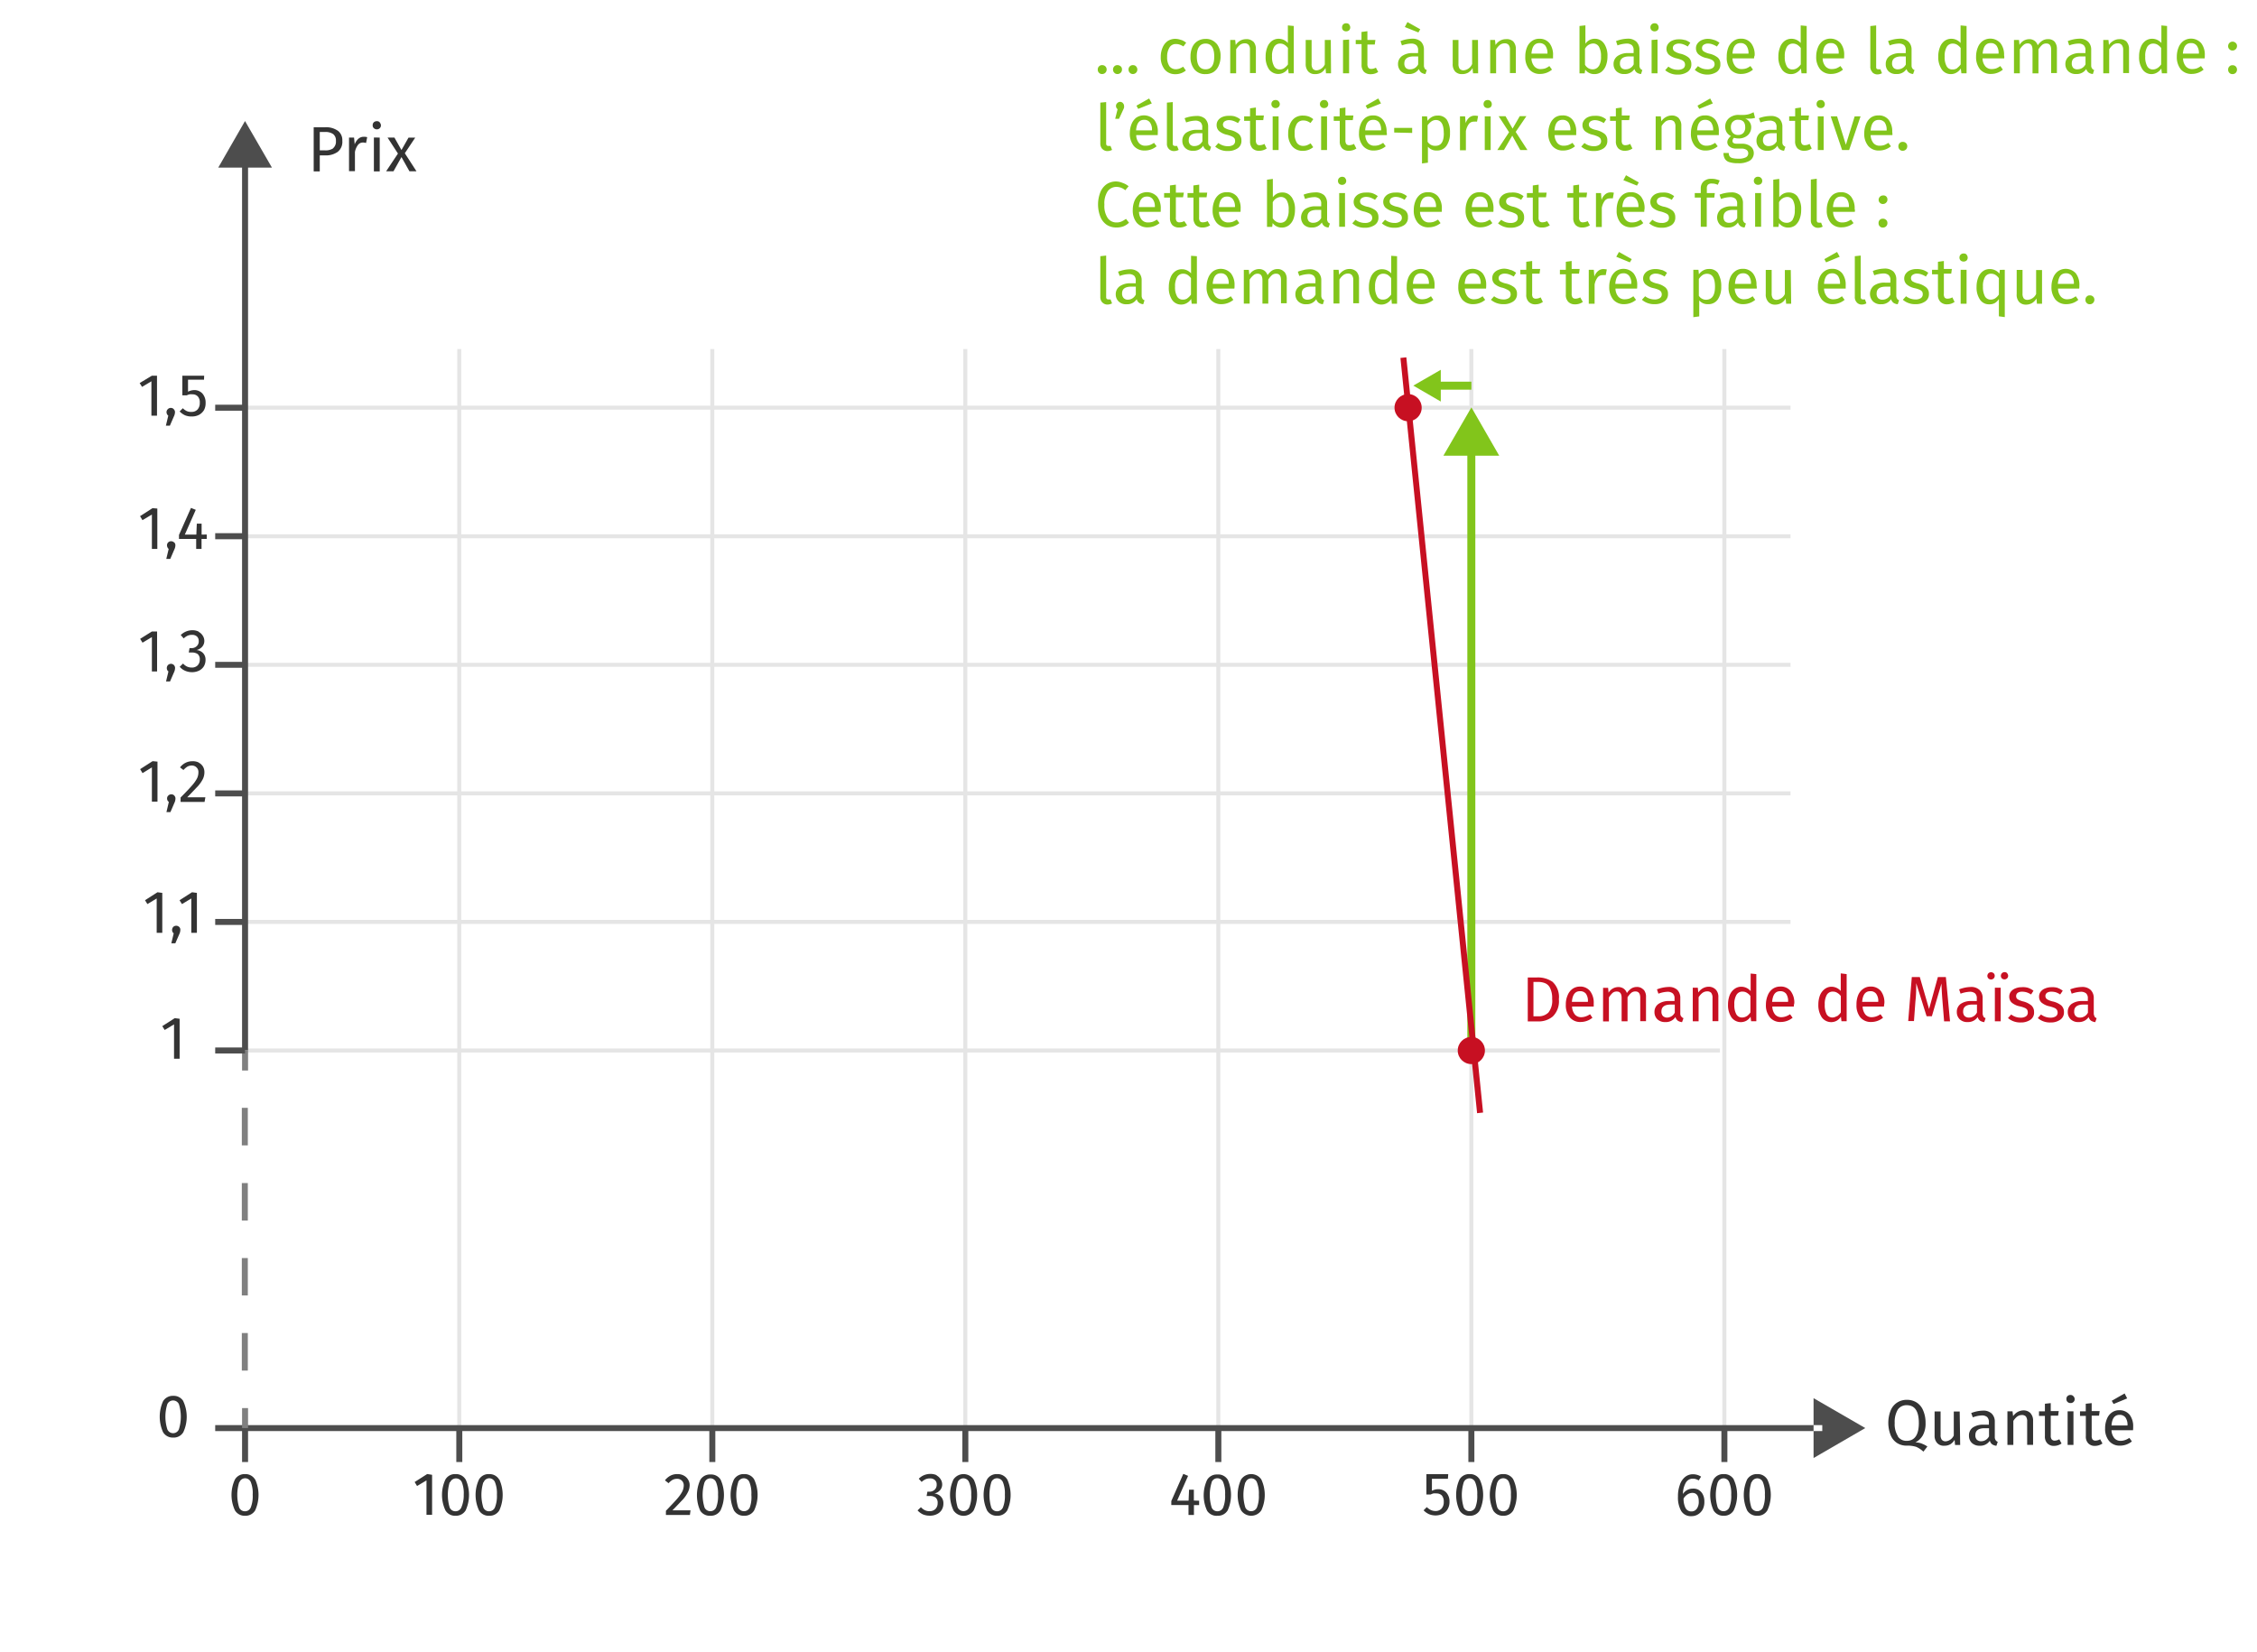 <svg xmlns="http://www.w3.org/2000/svg" viewBox="0 0 282.33 206.62"><defs><style>.cls-1{fill:#e5e5e5;}.cls-2{fill:#333;}.cls-3{fill:#4d4d4d;}.cls-4{fill:gray;}.cls-5{fill:#c71022;}.cls-6{fill:#82c51b;}</style></defs><title>SES1.1.INF17.9_v1</title><g id="Calque_2"><path d="M30.65 131.17h184.5v.5H30.66zM30.65 50.75h193.33v.5H30.65zM57.2 43.67h.5v134.98h-.5zM88.85 43.67h.5v134.98h-.5zM120.5 43.67h.5v134.98h-.5zM152.15 43.67h.5v134.98h-.5zM183.8 43.67h.5v134.98h-.5zM215.45 43.67h.5v134.98h-.5zM30.65 115.08h193.33v.5H30.65zM30.65 99h193.33v.5H30.65zM30.65 82.92h193.33v.5H30.65zM30.65 66.84h193.33v.5H30.65z" class="cls-1"/><path d="M22.93 175.3a4.6 4.6 0 0 1 0 3.87 1.38 1.38 0 0 1-1.26.67 1.4 1.4 0 0 1-1.27-.67 4.7 4.7 0 0 1 0-3.88 1.42 1.42 0 0 1 1.27-.67 1.4 1.4 0 0 1 1.26.66zm-2 .36a5.26 5.26 0 0 0 0 3.14.78.78 0 0 0 1.45 0 5.26 5.26 0 0 0 0-3.14.8.8 0 0 0-1.45 0zM22.47 127.45v5h-.7v-4.3l-1.17.7-.3-.48 1.56-1zM31.92 185.08a4.67 4.67 0 0 1 0 3.87 1.4 1.4 0 0 1-1.27.67 1.4 1.4 0 0 1-1.26-.67 4.57 4.57 0 0 1 0-3.87 1.4 1.4 0 0 1 1.25-.67 1.4 1.4 0 0 1 1.27.68zm-2 .36a5.3 5.3 0 0 0 0 3.15.76.76 0 0 0 .72.47.77.77 0 0 0 .73-.48 3.83 3.83 0 0 0 .24-1.6 3.72 3.72 0 0 0-.23-1.55.77.77 0 0 0-.73-.5.76.76 0 0 0-.7.5zM54.05 184.5v5h-.7v-4.3l-1.18.7-.3-.5 1.57-1zM58.25 185.08a4.67 4.67 0 0 1 0 3.87 1.4 1.4 0 0 1-1.27.67 1.38 1.38 0 0 1-1.26-.67 4.57 4.57 0 0 1 0-3.87 1.38 1.38 0 0 1 1.26-.67 1.4 1.4 0 0 1 1.27.68zm-2 .36a5.5 5.5 0 0 0 0 3.15.77.77 0 0 0 .73.47.78.78 0 0 0 .73-.48 3.83 3.83 0 0 0 .3-1.6 3.72 3.72 0 0 0-.24-1.56.8.8 0 0 0-1.46 0zM62.46 185.08a4.67 4.67 0 0 1 0 3.87 1.4 1.4 0 0 1-1.27.67 1.38 1.38 0 0 1-1.27-.67 4.57 4.57 0 0 1 0-3.87 1.38 1.38 0 0 1 1.26-.67 1.4 1.4 0 0 1 1.26.68zm-2 .36a5.3 5.3 0 0 0 0 3.15.76.76 0 0 0 .72.47.78.78 0 0 0 .73-.48 3.83 3.83 0 0 0 .25-1.6 3.72 3.72 0 0 0-.24-1.55.78.78 0 0 0-.72-.5.76.76 0 0 0-.7.5zM85.54 184.6a1.28 1.28 0 0 1 .53.5 1.27 1.27 0 0 1 .2.7 1.93 1.93 0 0 1-.22.87 4.1 4.1 0 0 1-.63.92c-.3.3-.72.77-1.3 1.35h2.26l-.08.58h-3V189c.67-.7 1.15-1.2 1.43-1.53a4.65 4.65 0 0 0 .6-.85 1.72 1.72 0 0 0 .2-.78.8.8 0 0 0-.84-.84 1.2 1.2 0 0 0-.56.13 2.2 2.2 0 0 0-.5.42l-.45-.36a2.14 2.14 0 0 1 .68-.58 1.8 1.8 0 0 1 .85-.2 1.67 1.67 0 0 1 .8.17zM90.13 185.08a4.57 4.57 0 0 1 0 3.87 1.4 1.4 0 0 1-1.26.67 1.4 1.4 0 0 1-1.27-.62 4.67 4.67 0 0 1 0-3.87 1.4 1.4 0 0 1 1.27-.67 1.4 1.4 0 0 1 1.26.62zm-2 .36a5.3 5.3 0 0 0 0 3.15.8.8 0 0 0 1.45 0 3.83 3.83 0 0 0 .24-1.6 3.72 3.72 0 0 0-.24-1.55.76.76 0 0 0-.72-.5.77.77 0 0 0-.72.5zM94.34 185.08a4.57 4.57 0 0 1 0 3.87 1.38 1.38 0 0 1-1.26.67 1.4 1.4 0 0 1-1.27-.67 4.67 4.67 0 0 1 0-3.87 1.4 1.4 0 0 1 1.28-.67 1.38 1.38 0 0 1 1.26.68zm-2 .36a5.3 5.3 0 0 0 0 3.15.8.8 0 0 0 1.45 0 3.83 3.83 0 0 0 .2-1.6 3.72 3.72 0 0 0-.24-1.56.76.76 0 0 0-.72-.5.77.77 0 0 0-.7.5zM117.16 184.58a1.3 1.3 0 0 1 .5.47 1.2 1.2 0 0 1 .2.64 1.1 1.1 0 0 1-.28.75 1.33 1.33 0 0 1-.7.4 1.27 1.27 0 0 1 .8.37 1.17 1.17 0 0 1 .33.86 1.53 1.53 0 0 1-.2.8 1.36 1.36 0 0 1-.6.54 1.87 1.87 0 0 1-.9.2 2.15 2.15 0 0 1-.86-.16 2.06 2.06 0 0 1-.67-.5l.42-.4a1.62 1.62 0 0 0 .5.38 1.32 1.32 0 0 0 .57.12 1 1 0 0 0 .74-.27 1 1 0 0 0 .28-.73.84.84 0 0 0-.25-.7 1.16 1.16 0 0 0-.75-.2h-.38l.1-.54h.24a.94.94 0 0 0 .66-.24.83.83 0 0 0 .26-.66.7.7 0 0 0-.23-.56.85.85 0 0 0-.6-.2 1.33 1.33 0 0 0-.55.1 1.83 1.83 0 0 0-.5.34l-.36-.4a2 2 0 0 1 1.44-.6 1.78 1.78 0 0 1 .8.16zM121.8 185.08a4.57 4.57 0 0 1 0 3.87 1.52 1.52 0 0 1-2.53 0 4.57 4.57 0 0 1 0-3.87 1.52 1.52 0 0 1 2.52 0zm-2 .36a5.3 5.3 0 0 0 0 3.15.8.8 0 0 0 1.44 0 3.64 3.64 0 0 0 .25-1.6 3.54 3.54 0 0 0-.26-1.55.76.76 0 0 0-.72-.5.77.77 0 0 0-.72.5zM126 185.08a4.67 4.67 0 0 1 0 3.87 1.4 1.4 0 0 1-1.27.67 1.38 1.38 0 0 1-1.26-.67 4.57 4.57 0 0 1 0-3.87 1.38 1.38 0 0 1 1.26-.67 1.4 1.4 0 0 1 1.27.68zm-2 .36a5.5 5.5 0 0 0 0 3.15.77.77 0 0 0 .73.47.8.8 0 0 0 .73-.48 3.83 3.83 0 0 0 .24-1.6 3.72 3.72 0 0 0-.24-1.55.8.8 0 0 0-.73-.5.77.77 0 0 0-.73.5zM150 187.74v.55h-.65v1.23h-.68v-1.24h-2.15v-.5l1.5-3.4.6.25-1.37 3.1h1.43l.06-1.37h.6v1.36zM153.57 185.08a4.67 4.67 0 0 1 0 3.87 1.4 1.4 0 0 1-1.27.67 1.4 1.4 0 0 1-1.3-.62 4.57 4.57 0 0 1 0-3.87 1.4 1.4 0 0 1 1.26-.67 1.4 1.4 0 0 1 1.3.62zm-2 .36a5.3 5.3 0 0 0 0 3.15.76.76 0 0 0 .72.47.77.77 0 0 0 .72-.48 3.83 3.83 0 0 0 .24-1.6 3.72 3.72 0 0 0-.24-1.55.77.77 0 0 0-.73-.5.76.76 0 0 0-.72.5zM157.78 185.08a4.57 4.57 0 0 1 0 3.87 1.53 1.53 0 0 1-2.53 0 4.57 4.57 0 0 1 0-3.87 1.53 1.53 0 0 1 2.53 0zm-2 .36a5.3 5.3 0 0 0 0 3.15.8.8 0 0 0 1.45 0 3.83 3.83 0 0 0 .24-1.6 3.72 3.72 0 0 0-.24-1.55.76.76 0 0 0-.72-.5.77.77 0 0 0-.7.5zM181.12 185h-2v1.5a1.68 1.68 0 0 1 .8-.2 1.33 1.33 0 0 1 1 .42 1.65 1.65 0 0 1 .4 1.17 1.75 1.75 0 0 1-.22.88 1.47 1.47 0 0 1-.6.6 2.15 2.15 0 0 1-1.75.05 2.18 2.18 0 0 1-.67-.48l.4-.4a2 2 0 0 0 .5.36 1.37 1.37 0 0 0 .58.13 1 1 0 0 0 .76-.3 1.2 1.2 0 0 0 .28-.86 1.14 1.14 0 0 0-.25-.8.93.93 0 0 0-.67-.24 1.5 1.5 0 0 0-.37 0 1.52 1.52 0 0 0-.34.13h-.54v-2.54h2.73zM185.1 185.08a4.57 4.57 0 0 1 0 3.87 1.38 1.38 0 0 1-1.26.67 1.4 1.4 0 0 1-1.27-.67 4.67 4.67 0 0 1 0-3.87 1.4 1.4 0 0 1 1.27-.67 1.38 1.38 0 0 1 1.26.68zm-2 .36a5.3 5.3 0 0 0 0 3.15.8.8 0 0 0 1.45 0 3.83 3.83 0 0 0 .24-1.6 3.72 3.72 0 0 0-.25-1.55.76.76 0 0 0-.72-.5.77.77 0 0 0-.72.5zM189.3 185.08a4.57 4.57 0 0 1 0 3.87 1.38 1.38 0 0 1-1.25.67 1.4 1.4 0 0 1-1.27-.67 4.67 4.67 0 0 1 0-3.87 1.4 1.4 0 0 1 1.27-.67 1.38 1.38 0 0 1 1.26.68zm-2 .36a5.3 5.3 0 0 0 0 3.15.8.8 0 0 0 1.46 0 3.83 3.83 0 0 0 .24-1.6 3.72 3.72 0 0 0-.24-1.56.76.76 0 0 0-.72-.5.77.77 0 0 0-.72.5zM212.5 186.4a1.34 1.34 0 0 1 .5.54 1.82 1.82 0 0 1 .2.88 2.08 2.08 0 0 1-.2 1 1.63 1.63 0 0 1-.6.63 1.5 1.5 0 0 1-.8.22 1.4 1.4 0 0 1-1.3-.65 3.4 3.4 0 0 1-.4-1.8 4 4 0 0 1 .23-1.45 2.1 2.1 0 0 1 .66-1 1.54 1.54 0 0 1 1-.34 1.85 1.85 0 0 1 1 .3l-.3.47a1.38 1.38 0 0 0-.76-.22 1 1 0 0 0-.86.52 2.88 2.88 0 0 0-.35 1.4 1.44 1.44 0 0 1 1.2-.67 1.4 1.4 0 0 1 .78.16zm-.24 2.34a1.5 1.5 0 0 0 .24-.9c0-.72-.27-1.08-.82-1.08a1.12 1.12 0 0 0-.6.2 1.55 1.55 0 0 0-.48.5 2.5 2.5 0 0 0 .26 1.22.8.8 0 0 0 .73.4.77.77 0 0 0 .66-.34zM216.87 185.08a4.57 4.57 0 0 1 0 3.87 1.38 1.38 0 0 1-1.26.67 1.4 1.4 0 0 1-1.26-.67 4.67 4.67 0 0 1 0-3.87 1.4 1.4 0 0 1 1.27-.67 1.38 1.38 0 0 1 1.27.68zm-2 .36a5.3 5.3 0 0 0 0 3.15.8.8 0 0 0 1.45 0 3.83 3.83 0 0 0 .24-1.6 3.72 3.72 0 0 0-.24-1.55.76.76 0 0 0-.72-.5.77.77 0 0 0-.72.5zM221.08 185.08a4.57 4.57 0 0 1 0 3.87 1.38 1.38 0 0 1-1.26.67 1.4 1.4 0 0 1-1.27-.67 4.67 4.67 0 0 1 0-3.87 1.4 1.4 0 0 1 1.27-.67 1.38 1.38 0 0 1 1.26.68zm-2 .36a5.3 5.3 0 0 0 0 3.15.8.8 0 0 0 1.45 0 3.83 3.83 0 0 0 .24-1.6 3.72 3.72 0 0 0-.24-1.55.76.76 0 0 0-.72-.5.77.77 0 0 0-.7.5zM20.3 111.7v5h-.7v-4.3l-1.16.7-.3-.48 1.56-1zM22.4 115.94a.5.5 0 0 1 .16.37 1.32 1.32 0 0 1-.13.55l-.5 1.15h-.5l.3-1.25a.5.5 0 0 1-.16-.2.57.57 0 0 1 .1-.6.53.53 0 0 1 .74 0zM24.63 111.7v5h-.7v-4.3l-1.17.7-.3-.48 1.56-1zM19.7 95.28v5H19V96l-1.17.72-.3-.5 1.56-1zM21.8 99.53a.5.5 0 0 1 .15.37 1.32 1.32 0 0 1-.13.53l-.5 1.16h-.5l.3-1.27a.55.55 0 0 1-.16-.18.54.54 0 0 1-.06-.25.47.47 0 0 1 .16-.37.5.5 0 0 1 .36-.15.5.5 0 0 1 .38.15zM24.85 95.4a1.37 1.37 0 0 1 .54.5 1.36 1.36 0 0 1 .18.7 1.93 1.93 0 0 1-.2.87 4.17 4.17 0 0 1-.65.92c-.3.3-.72.77-1.3 1.35h2.27l-.1.58h-3v-.55c.7-.7 1.16-1.2 1.45-1.53a4.53 4.53 0 0 0 .6-.85 1.72 1.72 0 0 0 .18-.78.77.77 0 0 0-.23-.6.8.8 0 0 0-.6-.24 1.13 1.13 0 0 0-.54.13 2.22 2.22 0 0 0-.5.43l-.43-.33a2 2 0 0 1 .68-.57 1.86 1.86 0 0 1 .86-.2 1.65 1.65 0 0 1 .8.16zM19.65 79v5H19v-4.3l-1.17.7-.3-.48L19 79zM21.75 83.2a.5.5 0 0 1 .15.36 1.32 1.32 0 0 1-.13.54l-.5 1.15h-.5l.3-1.25a.5.5 0 0 1-.16-.2.57.57 0 0 1 .1-.6.53.53 0 0 1 .75 0zM24.86 79.05a1.3 1.3 0 0 1 .5.47 1.2 1.2 0 0 1 .2.64 1.1 1.1 0 0 1-.28.76 1.35 1.35 0 0 1-.7.4 1.3 1.3 0 0 1 .8.36 1.17 1.17 0 0 1 .33.86 1.57 1.57 0 0 1-.2.8 1.48 1.48 0 0 1-.6.55 2 2 0 0 1-.9.2 2.15 2.15 0 0 1-.86-.18 1.82 1.82 0 0 1-.67-.5l.42-.4a1.66 1.66 0 0 0 .5.38 1.4 1.4 0 0 0 .56.12 1 1 0 0 0 .75-.26 1 1 0 0 0 .28-.72.86.86 0 0 0-.25-.7 1.22 1.22 0 0 0-.75-.2h-.38l.1-.55h.24a.9.9 0 0 0 .65-.24.8.8 0 0 0 .26-.66.74.74 0 0 0-.23-.56.87.87 0 0 0-.6-.2 1.33 1.33 0 0 0-.55.1 1.7 1.7 0 0 0-.5.35l-.37-.43a2.1 2.1 0 0 1 1.45-.6 1.7 1.7 0 0 1 .8.18zM19.68 63.62v5.05H19v-4.3l-1.18.7-.3-.5 1.56-1zM21.8 67.86a.5.5 0 0 1 .14.37 1.3 1.3 0 0 1-.14.53l-.5 1.16h-.5l.3-1.25a.45.45 0 0 1-.15-.2.54.54 0 0 1-.06-.24.5.5 0 0 1 .5-.52.52.52 0 0 1 .4.16zM25.86 66.87v.55h-.65v1.25h-.67v-1.25h-2.15v-.5l1.5-3.38.6.24-1.37 3.1h1.44l.06-1.37h.6v1.37zM19.64 47v5h-.7v-4.3l-1.17.7-.3-.48L19 47zM21.74 51.2a.5.5 0 0 1 .15.36 1.32 1.32 0 0 1-.14.54l-.5 1.15h-.5l.3-1.25a.5.5 0 0 1-.16-.2.5.5 0 0 1-.06-.24.5.5 0 0 1 .16-.37.5.5 0 0 1 .36-.16.5.5 0 0 1 .38.15zM25.52 47.5h-2V49a1.78 1.78 0 0 1 .8-.2 1.36 1.36 0 0 1 1 .43 1.7 1.7 0 0 1 .4 1.17 1.83 1.83 0 0 1-.2.9 1.65 1.65 0 0 1-.63.6 1.92 1.92 0 0 1-.93.2 2 2 0 0 1-.82-.15 2.3 2.3 0 0 1-.67-.48l.4-.4a1.76 1.76 0 0 0 .5.36 1.4 1.4 0 0 0 .6.1 1 1 0 0 0 .74-.3 1.18 1.18 0 0 0 .28-.84 1.08 1.08 0 0 0-.25-.8.9.9 0 0 0-.67-.26 1.37 1.37 0 0 0-.36 0 2.28 2.28 0 0 0-.36.13h-.54V47h2.73zM42.26 16.35a1.48 1.48 0 0 1 .56 1.27 1.58 1.58 0 0 1-.58 1.38 2.54 2.54 0 0 1-1.55.44H40v2h-.76v-5.52h1.45a2.52 2.52 0 0 1 1.56.43zm-.6 2.2a1.08 1.08 0 0 0 .36-.92 1 1 0 0 0-.35-.86 1.68 1.68 0 0 0-1-.26H40v2.3h.67a1.7 1.7 0 0 0 1-.25zM45.93 17.17l-.14.72a1.22 1.22 0 0 0-.38-.06.76.76 0 0 0-.63.3 2.12 2.12 0 0 0-.38.88v2.4h-.74v-4.2h.63l.08.85a1.72 1.72 0 0 1 .46-.7 1 1 0 0 1 .67-.25 1.42 1.42 0 0 1 .43.05zM47.5 15.33a.5.5 0 0 1 .15.36.46.46 0 0 1-.15.35.5.5 0 0 1-.37.14.53.53 0 0 1-.37-.15.45.45 0 0 1-.14-.36.48.48 0 0 1 .14-.37.53.53 0 0 1 .37-.14.5.5 0 0 1 .37.13zm0 1.88v4.23h-.73V17.2zM50.64 19.17l1.46 2.26h-.88l-1-1.78-1 1.78h-.92l1.48-2.22-1.3-2h.86l.88 1.56.88-1.55h.84z" class="cls-2"/><path d="M26.92 178.28h3.73v.75h-3.73zM30.28 178.65h.75v4.25h-.75zM57.08 178.65h.75v4.25h-.75zM88.73 178.65h.75v4.25h-.75zM120.38 178.65h.75v4.25h-.75zM152.03 178.65h.75v4.25h-.75zM183.68 178.65h.75v4.25h-.75zM215.33 178.65h.75v4.25h-.75z" class="cls-3"/><g id="_Groupe_"><path d="M30.65 178.28h197.3v.75H30.65zM226.86 182.4l6.47-3.75-6.47-3.74v7.5z" class="cls-3"/></g><g id="_Groupe_2"><path d="M30.28 131.42h.75v2.5h-.75zM31 171.46h-.75v-4.7H31zm0-9.4h-.75v-4.68H31zm0-9.37h-.75V148H31zm0-9.4h-.75v-4.7H31zM30.28 176.15h.75v2.5h-.75z" class="cls-4"/></g><g id="_Groupe_3"><path d="M30.28 20h.75V131.4h-.75zM27.3 20.97l3.35-5.83 3.37 5.83H27.3z" class="cls-3"/></g><path d="M240.4 180.6a2.88 2.88 0 0 1 .7.36l-.5.64a3.24 3.24 0 0 0-.9-.6 3.66 3.66 0 0 0-1.18-.15 2.2 2.2 0 0 1-1.2-.32 2.1 2.1 0 0 1-.82-1 4.2 4.2 0 0 1 0-3.07 2.14 2.14 0 0 1 .82-1 2.16 2.16 0 0 1 1.2-.34 2.23 2.23 0 0 1 1.23.33 2.13 2.13 0 0 1 .82 1 3.83 3.83 0 0 1 .3 1.55 3.07 3.07 0 0 1-.33 1.54 2.27 2.27 0 0 1-.94.9 2.53 2.53 0 0 1 .8.15zm-3-.9a1.3 1.3 0 0 0 1.1.55c1 0 1.53-.74 1.53-2.23s-.5-2.23-1.52-2.23a1.32 1.32 0 0 0-1.1.53 3 3 0 0 0-.4 1.7 2.8 2.8 0 0 0 .42 1.68zM245.2 180.77h-.64l-.06-.65a1.6 1.6 0 0 1-.55.57 1.5 1.5 0 0 1-.76.17 1.08 1.08 0 0 1-.87-.34 1.33 1.33 0 0 1-.32-.95v-3h.75v2.94a.94.94 0 0 0 .15.6.62.62 0 0 0 .5.2 1.24 1.24 0 0 0 1-.73v-3h.74zM249.64 180.17a.52.52 0 0 0 .26.2l-.17.5a1.23 1.23 0 0 1-.52-.18.82.82 0 0 1-.3-.46 1.4 1.4 0 0 1-1.25.63 1.37 1.37 0 0 1-1-.35 1.24 1.24 0 0 1-.36-.92 1.2 1.2 0 0 1 .47-1 2.3 2.3 0 0 1 1.38-.36h.64v-.32a.85.85 0 0 0-.22-.64 1 1 0 0 0-.67-.2 3.7 3.7 0 0 0-1.12.24l-.2-.54a4.34 4.34 0 0 1 1.47-.3 1.47 1.47 0 0 1 1.1.38 1.37 1.37 0 0 1 .38 1v1.93a.64.64 0 0 0 .1.37zm-.83-.5v-1h-.54q-1.17 0-1.17.86a.77.77 0 0 0 .18.57.74.74 0 0 0 .54.2 1.1 1.1 0 0 0 1-.64zM254 176.8a1.34 1.34 0 0 1 .32.95v3h-.74v-2.92a1 1 0 0 0-.16-.63.67.67 0 0 0-.5-.18 1 1 0 0 0-.6.2 2 2 0 0 0-.47.54v3h-.74v-4.2h.64l.07.6a1.74 1.74 0 0 1 .56-.52 1.57 1.57 0 0 1 .74-.2 1.2 1.2 0 0 1 .9.37zM257.88 180.58a1.64 1.64 0 0 1-.95.3 1.1 1.1 0 0 1-.83-.32 1.2 1.2 0 0 1-.3-.9v-2.53h-.74v-.57h.74v-.95l.73-.08v1h1l-.08.57h-.92v2.5a.72.72 0 0 0 .12.47.47.47 0 0 0 .4.15 1.14 1.14 0 0 0 .55-.17zM259.37 174.68a.46.46 0 0 1 .15.36.45.45 0 0 1-.15.35.48.48 0 0 1-.37.13.5.5 0 0 1-.37-.14.45.45 0 0 1-.14-.36.45.45 0 0 1 .13-.36.5.5 0 0 1 .37-.15.48.48 0 0 1 .37.15zm0 1.88v4.2h-.73v-4.2zM263 180.58a1.63 1.63 0 0 1-.94.3 1.1 1.1 0 0 1-.84-.32 1.2 1.2 0 0 1-.3-.9v-2.53h-.73v-.57h.72v-.95l.74-.08v1h1l-.08.57h-.92v2.5a.8.8 0 0 0 .1.47.47.47 0 0 0 .4.15 1.12 1.12 0 0 0 .56-.17zM266.83 178.92h-2.7a1.65 1.65 0 0 0 .36 1 1 1 0 0 0 .78.33 1.7 1.7 0 0 0 .56-.1 2.1 2.1 0 0 0 .53-.27l.32.44a2.33 2.33 0 0 1-1.48.53 1.7 1.7 0 0 1-1.37-.58 2.34 2.34 0 0 1-.5-1.58 3 3 0 0 1 .22-1.17 1.77 1.77 0 0 1 .6-.8 1.54 1.54 0 0 1 .94-.3 1.6 1.6 0 0 1 1.3.56 2.36 2.36 0 0 1 .45 1.52c0 .15 0 .27-.02.4zm-.7-.6a1.56 1.56 0 0 0-.26-1 .87.87 0 0 0-.74-.32c-.6 0-.94.44-1 1.33h2zm-.36-4l.32.62-1.7.7-.23-.4z" class="cls-2"/><path d="M26.92 50.63h3.73v.75h-3.73zM26.92 66.7h3.73v.76h-3.73zM26.92 82.8h3.73v.74h-3.73zM26.92 98.88h3.73v.75h-3.73zM26.92 114.96h3.73v.75h-3.73zM26.92 131.04h3.73v.75h-3.73z" class="cls-3"/><path d="M194.22 122.84A2.57 2.57 0 0 1 195 125a2.66 2.66 0 0 1-.76 2.16 2.74 2.74 0 0 1-1.83.62h-1.3v-5.5h1.14a3.23 3.23 0 0 1 1.98.56zm-2.4 0v4.3h.62a1.7 1.7 0 0 0 1.25-.47 2.36 2.36 0 0 0 .47-1.7 2.85 2.85 0 0 0-.25-1.35 1.22 1.22 0 0 0-.63-.62 2.3 2.3 0 0 0-.9-.16zM199.35 125.92h-2.7a1.65 1.65 0 0 0 .36 1 1 1 0 0 0 .8.33 1.64 1.64 0 0 0 .55-.1 2.33 2.33 0 0 0 .54-.27l.3.44a2.35 2.35 0 0 1-1.46.53 1.67 1.67 0 0 1-1.37-.58 2.34 2.34 0 0 1-.5-1.58 2.82 2.82 0 0 1 .22-1.17 1.82 1.82 0 0 1 .6-.8 1.6 1.6 0 0 1 .93-.3 1.56 1.56 0 0 1 1.28.56 2.36 2.36 0 0 1 .46 1.52c0 .15 0 .27 0 .4zm-.72-.6a1.56 1.56 0 0 0-.24-1 .9.9 0 0 0-.76-.32c-.6 0-.93.44-1 1.33h2zM205.6 123.8a1.35 1.35 0 0 1 .3.95v3h-.72v-2.92c0-.54-.2-.8-.6-.8a.8.8 0 0 0-.52.17 2.6 2.6 0 0 0-.47.56v3h-.74v-2.92c0-.54-.2-.8-.6-.8a.8.8 0 0 0-.53.17 2.86 2.86 0 0 0-.46.57v3h-.73v-4.2h.63l.06.6a1.43 1.43 0 0 1 1.22-.7 1.15 1.15 0 0 1 .67.2 1.14 1.14 0 0 1 .4.55 2.1 2.1 0 0 1 .54-.56 1.28 1.28 0 0 1 .7-.2 1.06 1.06 0 0 1 .84.35zM210.32 127.17a.55.55 0 0 0 .27.2l-.18.5a1.22 1.22 0 0 1-.53-.18.94.94 0 0 1-.3-.46 1.4 1.4 0 0 1-1.26.63 1.37 1.37 0 0 1-1-.35 1.24 1.24 0 0 1-.36-.92 1.2 1.2 0 0 1 .5-1 2.26 2.26 0 0 1 1.36-.36h.65v-.32a.8.8 0 0 0-.23-.64 1 1 0 0 0-.66-.2 3.76 3.76 0 0 0-1.13.24l-.18-.54a4.3 4.3 0 0 1 1.44-.3 1.5 1.5 0 0 1 1.12.38 1.4 1.4 0 0 1 .36 1v1.93a.64.64 0 0 0 .1.37zm-.82-.5v-1h-.5q-1.17 0-1.17.86a.8.8 0 0 0 .18.57.76.76 0 0 0 .56.2 1.1 1.1 0 0 0 .94-.64zM214.63 123.8a1.3 1.3 0 0 1 .32.95v3h-.73v-2.92a1 1 0 0 0-.17-.63.65.65 0 0 0-.5-.18 1 1 0 0 0-.6.2 2 2 0 0 0-.47.54v3h-.73v-4.2h.63l.06.6a1.77 1.77 0 0 1 .56-.52 1.5 1.5 0 0 1 .73-.2 1.2 1.2 0 0 1 .9.37zM219.7 121.86v5.9h-.65l-.07-.57a1.55 1.55 0 0 1-.52.5 1.45 1.45 0 0 1-1.87-.42 2.72 2.72 0 0 1-.43-1.6 3.2 3.2 0 0 1 .2-1.15 1.78 1.78 0 0 1 .58-.78 1.4 1.4 0 0 1 .88-.3 1.52 1.52 0 0 1 1.17.55v-2.2zm-1.2 5.27a1.72 1.72 0 0 0 .46-.47v-2.06a1.53 1.53 0 0 0-.44-.4 1 1 0 0 0-.53-.15.84.84 0 0 0-.77.4 2.2 2.2 0 0 0-.27 1.22 2.34 2.34 0 0 0 .25 1.22.8.8 0 0 0 .72.4 1.07 1.07 0 0 0 .58-.17zM224.4 125.92h-2.7a1.65 1.65 0 0 0 .35 1 1 1 0 0 0 .78.33 1.64 1.64 0 0 0 .56-.1 2.33 2.33 0 0 0 .53-.27l.32.44a2.35 2.35 0 0 1-1.47.53 1.67 1.67 0 0 1-1.37-.58 2.34 2.34 0 0 1-.5-1.58 3 3 0 0 1 .23-1.17 1.82 1.82 0 0 1 .6-.8 1.6 1.6 0 0 1 .94-.3 1.56 1.56 0 0 1 1.33.57 2.36 2.36 0 0 1 .45 1.53c-.05.14-.05.26-.06.4zm-.73-.6a1.56 1.56 0 0 0-.24-1 .9.9 0 0 0-.75-.32c-.6 0-.93.44-1 1.33h2zM231 121.86v5.9h-.65l-.07-.57a1.55 1.55 0 0 1-.52.5 1.45 1.45 0 0 1-1.87-.42 2.72 2.72 0 0 1-.43-1.6 3.2 3.2 0 0 1 .2-1.15 1.86 1.86 0 0 1 .58-.78 1.4 1.4 0 0 1 .88-.3 1.56 1.56 0 0 1 1.14.53v-2.2zm-1.2 5.27a1.74 1.74 0 0 0 .47-.47v-2.06a1.55 1.55 0 0 0-.45-.4 1 1 0 0 0-.53-.15.84.84 0 0 0-.77.4 2.3 2.3 0 0 0-.26 1.22 2.46 2.46 0 0 0 .24 1.22.82.82 0 0 0 .73.4 1.06 1.06 0 0 0 .53-.17zM235.65 125.92H233a1.65 1.65 0 0 0 .35 1 1 1 0 0 0 .8.33 1.7 1.7 0 0 0 .55-.1 2.1 2.1 0 0 0 .53-.27l.32.44a2.33 2.33 0 0 1-1.47.53 1.7 1.7 0 0 1-1.37-.58 2.34 2.34 0 0 1-.48-1.58 3 3 0 0 1 .2-1.17 1.77 1.77 0 0 1 .62-.8 1.54 1.54 0 0 1 .93-.3 1.6 1.6 0 0 1 1.3.56 2.36 2.36 0 0 1 .44 1.52c-.03.15-.04.27-.05.4zm-.7-.6a1.5 1.5 0 0 0-.26-1 .87.87 0 0 0-.75-.32c-.6 0-.93.44-1 1.33h2zM243.93 127.77h-.74l-.2-2.48c-.08-1-.12-1.74-.13-2.26l-1.2 4.1H241l-1.3-4.14c0 .67 0 1.44-.1 2.3l-.18 2.44h-.72l.45-5.5h1l1.16 4 1.1-4h1zM248.1 127.17a.55.55 0 0 0 .28.2l-.17.5a1.27 1.27 0 0 1-.52-.18.86.86 0 0 1-.3-.46 1.44 1.44 0 0 1-1.25.63 1.35 1.35 0 0 1-1-.35 1.24 1.24 0 0 1-.36-.92 1.2 1.2 0 0 1 .48-1 2.26 2.26 0 0 1 1.37-.36h.65v-.32a.8.8 0 0 0-.22-.64 1 1 0 0 0-.66-.2 3.76 3.76 0 0 0-1.15.24l-.18-.54a4.3 4.3 0 0 1 1.46-.3 1.5 1.5 0 0 1 1.1.38 1.4 1.4 0 0 1 .38 1v1.93a.74.74 0 0 0 .1.37zm-.8-.5v-1h-.56q-1.17 0-1.17.86a.8.8 0 0 0 .18.57.78.78 0 0 0 .55.2 1.1 1.1 0 0 0 1-.64zM249.4 121.76a.44.44 0 0 1 .12.33.44.44 0 0 1-.45.44.45.45 0 0 1-.34-.13.48.48 0 0 1-.13-.3.5.5 0 0 1 .13-.34.45.45 0 0 1 .34-.13.44.44 0 0 1 .32.13zm.87 1.8v4.2h-.73v-4.2zm.8-1.8a.44.44 0 0 1 .13.33.44.44 0 0 1-.13.3.48.48 0 0 1-.66 0 .48.48 0 0 1-.12-.3.5.5 0 0 1 .13-.34.48.48 0 0 1 .67 0zM253.7 123.58a2.37 2.37 0 0 1 .67.36l-.3.47a2.38 2.38 0 0 0-.56-.27 2 2 0 0 0-.54-.08 1 1 0 0 0-.57.14.5.5 0 0 0-.2.4.47.47 0 0 0 .18.4 2.44 2.44 0 0 0 .7.28 2.57 2.57 0 0 1 1 .48 1.05 1.05 0 0 1 .36.83 1.07 1.07 0 0 1-.48 1 2.07 2.07 0 0 1-1.18.32 2.34 2.34 0 0 1-1.6-.55l.4-.45a1.9 1.9 0 0 0 1.18.4 1.15 1.15 0 0 0 .66-.16.55.55 0 0 0 .24-.47.72.72 0 0 0-.08-.36.65.65 0 0 0-.3-.23 3.25 3.25 0 0 0-.64-.2 2.24 2.24 0 0 1-1-.47 1 1 0 0 1-.3-.76 1 1 0 0 1 .2-.6 1.3 1.3 0 0 1 .54-.4 1.94 1.94 0 0 1 .78-.16 2.3 2.3 0 0 1 .85.08zM257.37 123.58a2.37 2.37 0 0 1 .66.36l-.32.47a2.33 2.33 0 0 0-.53-.27 2 2 0 0 0-.55-.08 1 1 0 0 0-.57.14.5.5 0 0 0 0 .8 2.32 2.32 0 0 0 .7.28 2.57 2.57 0 0 1 1.06.48 1.05 1.05 0 0 1 .36.83 1.08 1.08 0 0 1-.5 1 2 2 0 0 1-1.17.32 2.3 2.3 0 0 1-1.6-.55l.4-.45a1.93 1.93 0 0 0 1.18.4 1.2 1.2 0 0 0 .66-.16.55.55 0 0 0 .24-.47.63.63 0 0 0-.1-.36.67.67 0 0 0-.3-.23 3.82 3.82 0 0 0-.62-.2 2.3 2.3 0 0 1-1-.47 1 1 0 0 1-.3-.76 1 1 0 0 1 .2-.6 1.27 1.27 0 0 1 .54-.4 2 2 0 0 1 .78-.16 2.37 2.37 0 0 1 .8.08zM262 127.17a.55.55 0 0 0 .27.2l-.17.5a1.27 1.27 0 0 1-.53-.18.86.86 0 0 1-.3-.46 1.44 1.44 0 0 1-1.25.63 1.35 1.35 0 0 1-1-.35 1.24 1.24 0 0 1-.36-.92 1.2 1.2 0 0 1 .48-1 2.26 2.26 0 0 1 1.37-.36h.66v-.32a.8.8 0 0 0-.22-.64 1 1 0 0 0-.66-.2 3.76 3.76 0 0 0-1.14.24l-.18-.54a4.3 4.3 0 0 1 1.46-.3 1.5 1.5 0 0 1 1.1.38 1.4 1.4 0 0 1 .38 1v1.93a.74.74 0 0 0 .1.37zm-.82-.5v-1h-.55q-1.17 0-1.17.86a.8.8 0 0 0 .18.57.78.78 0 0 0 .55.2 1.1 1.1 0 0 0 1-.64z" class="cls-5"/><g id="_Groupe_4"><path d="M179.66 47.75h4.4v1h-4.4zM180.24 50.24l-3.45-2 3.44-1.98v3.98z" class="cls-6"/></g><g id="_Groupe_5"><path d="M183.55 55.98h1v75.4h-1zM180.56 57l3.5-6.04 3.48 6.05h-6.98z" class="cls-6"/></g><path d="M138.27 8.3a.53.53 0 0 1 .16.4.55.55 0 0 1-.56.56.5.5 0 0 1-.4-.16.54.54 0 0 1-.15-.4.53.53 0 0 1 .16-.4.5.5 0 0 1 .4-.15.54.54 0 0 1 .4.16zM140.2 8.3a.53.53 0 0 1 .15.4.55.55 0 0 1-.56.56.5.5 0 0 1-.4-.16.54.54 0 0 1-.16-.4.53.53 0 0 1 .16-.4.5.5 0 0 1 .4-.15.54.54 0 0 1 .4.16zM142.1 8.3a.53.53 0 0 1 .17.4.55.55 0 0 1-.56.56.5.5 0 0 1-.38-.16.54.54 0 0 1-.16-.4.53.53 0 0 1 .16-.4.5.5 0 0 1 .4-.15.54.54 0 0 1 .4.16zM147.78 5a2 2 0 0 1 .6.35l-.35.46a2.07 2.07 0 0 0-.44-.22 1.36 1.36 0 0 0-.48-.08.9.9 0 0 0-.8.4A2.12 2.12 0 0 0 146 7.1a2 2 0 0 0 .28 1.18 1 1 0 0 0 .8.38 1.34 1.34 0 0 0 .46-.08 2.28 2.28 0 0 0 .46-.24l.34.48a2 2 0 0 1-1.3.46 1.7 1.7 0 0 1-1.34-.57 2.44 2.44 0 0 1-.5-1.6 2.85 2.85 0 0 1 .24-1.18 1.85 1.85 0 0 1 .63-.8 1.76 1.76 0 0 1 1-.27 2.17 2.17 0 0 1 .7.15zM152.18 5.45a2.42 2.42 0 0 1 .5 1.6 2.78 2.78 0 0 1-.23 1.16 1.78 1.78 0 0 1-.65.8 1.8 1.8 0 0 1-1 .26 1.7 1.7 0 0 1-1.4-.6 2.42 2.42 0 0 1-.48-1.6 2.78 2.78 0 0 1 .22-1.15 1.74 1.74 0 0 1 .65-.77 1.84 1.84 0 0 1 1-.28 1.66 1.66 0 0 1 1.38.6zm-2.47 1.6c0 1.08.37 1.62 1.1 1.62s1.08-.54 1.08-1.6-.36-1.62-1.08-1.62-1.1.55-1.1 1.6zM156.78 5.2a1.34 1.34 0 0 1 .32.94v3h-.74v-2.9a.94.94 0 0 0-.16-.62.63.63 0 0 0-.5-.2 1 1 0 0 0-.6.2 2.2 2.2 0 0 0-.47.55v3h-.74V5h.62l.07.63a1.54 1.54 0 0 1 .54-.53 1.47 1.47 0 0 1 .74-.2 1.2 1.2 0 0 1 .9.3zM161.84 3.25v5.92h-.64l-.08-.6a1.38 1.38 0 0 1-.52.5 1.44 1.44 0 0 1-1.86-.4 2.68 2.68 0 0 1-.42-1.6 3 3 0 0 1 .2-1.14 1.74 1.74 0 0 1 .57-.8 1.43 1.43 0 0 1 .87-.28 1.53 1.53 0 0 1 1.14.53v-2.2zm-1.2 5.27a1.84 1.84 0 0 0 .47-.46V6a1.55 1.55 0 0 0-.44-.4 1 1 0 0 0-.53-.15.86.86 0 0 0-.75.4 2.2 2.2 0 0 0-.27 1.22 2.32 2.32 0 0 0 .26 1.22.77.77 0 0 0 .7.4 1 1 0 0 0 .58-.18zM166.5 9.17h-.63l-.06-.66a1.6 1.6 0 0 1-.54.58 1.5 1.5 0 0 1-.76.18 1.1 1.1 0 0 1-.86-.33 1.35 1.35 0 0 1-.32-.95V5h.74v3a1 1 0 0 0 .15.6.62.62 0 0 0 .5.2 1.25 1.25 0 0 0 1-.74V5h.75zM168.76 3.07a.52.52 0 0 1 .14.36.5.5 0 0 1-.14.36.56.56 0 0 1-.38.13.53.53 0 0 1-.37-.14.5.5 0 0 1-.13-.37.52.52 0 0 1 .14-.36.53.53 0 0 1 .38-.14.56.56 0 0 1 .38.14zm0 1.88v4.22H168V5zM172.4 9a1.6 1.6 0 0 1-.94.28 1.14 1.14 0 0 1-.84-.3 1.25 1.25 0 0 1-.3-.9V5.52h-.73V5h.72V4l.74-.1V5h1l-.08.57h-.92V8a.77.77 0 0 0 .12.48.43.43 0 0 0 .38.14 1.17 1.17 0 0 0 .56-.16zM178.2 8.56a.5.5 0 0 0 .28.2l-.17.5a1.1 1.1 0 0 1-.52-.18.94.94 0 0 1-.3-.45 1.4 1.4 0 0 1-1.25.63 1.33 1.33 0 0 1-1-.35 1.22 1.22 0 0 1-.36-.9 1.2 1.2 0 0 1 .5-1 2.26 2.26 0 0 1 1.36-.37h.65V6.3a.8.8 0 0 0-.22-.65 1 1 0 0 0-.66-.2 3.7 3.7 0 0 0-1.14.23l-.18-.54a4.3 4.3 0 0 1 1.45-.3 1.56 1.56 0 0 1 1.12.38 1.4 1.4 0 0 1 .36 1v1.96a.64.64 0 0 0 .1.38zm-.8-.5v-1h-.56c-.78 0-1.17.3-1.17.86a.8.8 0 0 0 .18.57.72.72 0 0 0 .55.18 1.1 1.1 0 0 0 1-.62zm-1.34-5.3l1.6.9-.23.4-1.7-.68zM184.9 9.17h-.64l-.06-.66a1.6 1.6 0 0 1-.55.58 1.5 1.5 0 0 1-.76.18 1.12 1.12 0 0 1-.87-.33 1.34 1.34 0 0 1-.3-.95V5h.72v3a1 1 0 0 0 .15.6.64.64 0 0 0 .5.2 1.28 1.28 0 0 0 1.06-.8V5h.73zM189.3 5.2a1.34 1.34 0 0 1 .32.94v3h-.74v-2.9a.94.94 0 0 0-.16-.62.63.63 0 0 0-.5-.2 1 1 0 0 0-.6.2 2.2 2.2 0 0 0-.47.55v3h-.74V5h.6l.07.63a1.54 1.54 0 0 1 .55-.53 1.44 1.44 0 0 1 .74-.2 1.2 1.2 0 0 1 .94.3zM194.27 7.3h-2.7a1.62 1.62 0 0 0 .36 1 1 1 0 0 0 .8.34 2 2 0 0 0 .55-.08 2.15 2.15 0 0 0 .53-.3l.33.45a2.3 2.3 0 0 1-1.47.54 1.7 1.7 0 0 1-1.37-.57 2.38 2.38 0 0 1-.5-1.6 3 3 0 0 1 .2-1.13 1.77 1.77 0 0 1 .6-.8 1.54 1.54 0 0 1 .94-.3 1.57 1.57 0 0 1 1.3.57 2.38 2.38 0 0 1 .43 1.54c0 .12 0 .24 0 .37zm-.7-.58a1.58 1.58 0 0 0-.26-1 .9.9 0 0 0-.74-.33c-.6 0-.93.43-1 1.32h2zM200.65 5.44a2.7 2.7 0 0 1 .43 1.62 3.15 3.15 0 0 1-.2 1.15 1.86 1.86 0 0 1-.58.8 1.46 1.46 0 0 1-.88.26 1.37 1.37 0 0 1-1.12-.56l-.07.47h-.65V3.25l.74-.08v2.3a1.4 1.4 0 0 1 1.2-.62 1.34 1.34 0 0 1 1.13.6zM200 8.28a2.18 2.18 0 0 0 .27-1.22 2.28 2.28 0 0 0-.27-1.24.84.84 0 0 0-.73-.38 1.2 1.2 0 0 0-1 .66v2a1.18 1.18 0 0 0 .4.42 1 1 0 0 0 .52.15.88.88 0 0 0 .8-.4zM205.18 8.56a.5.5 0 0 0 .26.2l-.16.5a1.1 1.1 0 0 1-.53-.18.88.88 0 0 1-.3-.45 1.4 1.4 0 0 1-1.25.63 1.33 1.33 0 0 1-1-.35 1.22 1.22 0 0 1-.36-.9 1.2 1.2 0 0 1 .5-1 2.26 2.26 0 0 1 1.36-.37h.65V6.3a.82.82 0 0 0-.22-.65 1 1 0 0 0-.66-.2 3.7 3.7 0 0 0-1.14.23l-.18-.54a4.24 4.24 0 0 1 1.45-.3 1.5 1.5 0 0 1 1.1.38 1.37 1.37 0 0 1 .38 1v1.96a.64.64 0 0 0 .1.38zm-.82-.5v-1h-.56c-.77 0-1.16.3-1.16.86a.8.8 0 0 0 .18.57.7.7 0 0 0 .54.18 1.1 1.1 0 0 0 1-.62zM207.34 3.07a.48.48 0 0 1 .14.36.47.47 0 0 1-.14.36.54.54 0 0 1-.38.13.5.5 0 0 1-.36-.14.48.48 0 0 1-.15-.37.5.5 0 0 1 .5-.5.54.54 0 0 1 .4.14zm0 1.88v4.22h-.74V5zM210.78 5a2.34 2.34 0 0 1 .66.35l-.32.47a2.72 2.72 0 0 0-.54-.27 1.7 1.7 0 0 0-.55-.1 1 1 0 0 0-.57.16.46.46 0 0 0-.2.4.48.48 0 0 0 .2.4 2.1 2.1 0 0 0 .7.3 2.57 2.57 0 0 1 1.05.47 1.05 1.05 0 0 1 .36.83 1.1 1.1 0 0 1-.5 1 2.1 2.1 0 0 1-1.17.32 2.3 2.3 0 0 1-1.6-.55l.4-.45a1.87 1.87 0 0 0 1.18.4 1.2 1.2 0 0 0 .66-.16.55.55 0 0 0 .24-.47.63.63 0 0 0-.1-.36.84.84 0 0 0-.3-.23 3.82 3.82 0 0 0-.62-.2 2.3 2.3 0 0 1-1-.47 1 1 0 0 1-.3-.75 1 1 0 0 1 .2-.6 1.27 1.27 0 0 1 .54-.42 2 2 0 0 1 .78-.15 2.36 2.36 0 0 1 .8.1zM214.44 5a2.43 2.43 0 0 1 .65.35l-.32.47a2.78 2.78 0 0 0-.55-.27 1.63 1.63 0 0 0-.55-.1.9.9 0 0 0-.56.16.46.46 0 0 0-.2.4.47.47 0 0 0 .18.4 2.2 2.2 0 0 0 .7.3 2.57 2.57 0 0 1 1.06.47 1 1 0 0 1 .35.83 1.1 1.1 0 0 1-.47 1 2.15 2.15 0 0 1-1.18.32 2.3 2.3 0 0 1-1.55-.6l.4-.46a1.84 1.84 0 0 0 1.17.4 1.15 1.15 0 0 0 .66-.16.56.56 0 0 0 .25-.47.63.63 0 0 0-.1-.35.8.8 0 0 0-.3-.23 3.25 3.25 0 0 0-.63-.2 2.24 2.24 0 0 1-1-.48 1 1 0 0 1-.3-.75.94.94 0 0 1 .2-.6 1.27 1.27 0 0 1 .54-.42 1.94 1.94 0 0 1 .77-.15 2.36 2.36 0 0 1 .77.15zM219.42 7.3h-2.7a1.62 1.62 0 0 0 .36 1 1 1 0 0 0 .8.34 2 2 0 0 0 .55-.08 2.15 2.15 0 0 0 .53-.3l.32.45a2.27 2.27 0 0 1-1.47.54 1.7 1.7 0 0 1-1.36-.57A2.38 2.38 0 0 1 216 7.1a3 3 0 0 1 .2-1.16 1.77 1.77 0 0 1 .62-.8 1.54 1.54 0 0 1 .93-.3 1.57 1.57 0 0 1 1.3.57 2.33 2.33 0 0 1 .44 1.54c-.06.12-.07.24-.08.37zm-.7-.58a1.58 1.58 0 0 0-.26-1 .87.87 0 0 0-.74-.33c-.6 0-.94.43-1 1.32h2zM226 3.25v5.92h-.65l-.07-.6a1.55 1.55 0 0 1-.52.5 1.38 1.38 0 0 1-.7.2 1.34 1.34 0 0 1-1.17-.6 2.68 2.68 0 0 1-.43-1.6 3 3 0 0 1 .2-1.14 1.74 1.74 0 0 1 .57-.8 1.43 1.43 0 0 1 .88-.28 1.52 1.52 0 0 1 1.14.53v-2.2zm-1.2 5.27a1.82 1.82 0 0 0 .46-.46V6a1.67 1.67 0 0 0-.44-.4 1.1 1.1 0 0 0-.54-.15.86.86 0 0 0-.75.4 2.2 2.2 0 0 0-.27 1.22 2.32 2.32 0 0 0 .25 1.22.77.77 0 0 0 .72.4 1 1 0 0 0 .58-.18zM230.68 7.3H228a1.57 1.57 0 0 0 .35 1 1 1 0 0 0 .78.34 2 2 0 0 0 .56-.08 2.4 2.4 0 0 0 .53-.3l.32.45a2.3 2.3 0 0 1-1.47.54 1.73 1.73 0 0 1-1.38-.57 2.44 2.44 0 0 1-.5-1.6 3 3 0 0 1 .22-1.15 1.84 1.84 0 0 1 .6-.8 1.7 1.7 0 0 1 2.23.27 2.33 2.33 0 0 1 .45 1.52c0 .14 0 .26-.02.4zm-.68-.58a1.52 1.52 0 0 0-.25-1 .86.86 0 0 0-.74-.33c-.6 0-.92.43-1 1.32h2zM234.2 9a.93.93 0 0 1-.24-.7V3.26l.73-.08v5.15a.45.45 0 0 0 .05.26.25.25 0 0 0 .2.07.77.77 0 0 0 .28 0l.2.5a1.27 1.27 0 0 1-.6.15.87.87 0 0 1-.64-.3zM239.23 8.56a.47.47 0 0 0 .26.2l-.18.5a1.1 1.1 0 0 1-.52-.18.82.82 0 0 1-.3-.45 1.4 1.4 0 0 1-1.26.63 1.32 1.32 0 0 1-1-.35 1.22 1.22 0 0 1-.34-.9 1.2 1.2 0 0 1 .48-1 2.3 2.3 0 0 1 1.38-.36h.64V6.3a.82.82 0 0 0-.2-.65 1 1 0 0 0-.68-.2 3.65 3.65 0 0 0-1.13.23l-.2-.54a4.34 4.34 0 0 1 1.46-.3 1.5 1.5 0 0 1 1.1.38 1.37 1.37 0 0 1 .38 1v1.96a.64.64 0 0 0 .1.38zm-.83-.5v-1h-.55c-.78 0-1.17.3-1.17.86a.77.77 0 0 0 .2.57.7.7 0 0 0 .53.18 1.1 1.1 0 0 0 1-.62zM246 3.25v5.92h-.65l-.07-.6a1.55 1.55 0 0 1-.52.5 1.38 1.38 0 0 1-.7.2 1.34 1.34 0 0 1-1.17-.6 2.68 2.68 0 0 1-.43-1.6 3 3 0 0 1 .2-1.14 1.74 1.74 0 0 1 .57-.8 1.43 1.43 0 0 1 .88-.28 1.52 1.52 0 0 1 1.14.53v-2.2zm-1.2 5.27a1.82 1.82 0 0 0 .46-.46V6a1.67 1.67 0 0 0-.44-.4 1.1 1.1 0 0 0-.54-.15.86.86 0 0 0-.75.4 2.2 2.2 0 0 0-.27 1.22 2.32 2.32 0 0 0 .25 1.22.77.77 0 0 0 .72.4 1 1 0 0 0 .62-.18zM250.72 7.3H248a1.57 1.57 0 0 0 .35 1 1 1 0 0 0 .78.34 2 2 0 0 0 .56-.08 2.4 2.4 0 0 0 .53-.3l.32.45a2.3 2.3 0 0 1-1.47.54 1.73 1.73 0 0 1-1.38-.57 2.44 2.44 0 0 1-.5-1.6 3 3 0 0 1 .22-1.15 1.84 1.84 0 0 1 .6-.8 1.7 1.7 0 0 1 2.23.27 2.33 2.33 0 0 1 .45 1.52c.04.14.03.26.02.4zm-.72-.58a1.52 1.52 0 0 0-.25-1 .86.86 0 0 0-.74-.33c-.6 0-.92.43-1 1.32h2zM257 5.2a1.37 1.37 0 0 1 .3.94v3h-.72v-2.9c0-.54-.2-.8-.6-.8a.78.78 0 0 0-.52.17 2.6 2.6 0 0 0-.47.57v3h-.74V6.25c0-.55-.2-.82-.6-.82a.75.75 0 0 0-.53.2 2.25 2.25 0 0 0-.46.54v3h-.73V5h.63l.06.62a1.42 1.42 0 0 1 1.22-.72 1.07 1.07 0 0 1 1.06.77 2 2 0 0 1 .56-.57 1.28 1.28 0 0 1 .7-.2 1.08 1.08 0 0 1 .84.3zM261.7 8.56a.5.5 0 0 0 .26.2l-.16.5a1.1 1.1 0 0 1-.53-.18.88.88 0 0 1-.3-.45 1.4 1.4 0 0 1-1.25.63 1.33 1.33 0 0 1-1-.35 1.22 1.22 0 0 1-.36-.9 1.2 1.2 0 0 1 .5-1 2.26 2.26 0 0 1 1.36-.37h.65V6.3a.82.82 0 0 0-.22-.65 1 1 0 0 0-.66-.2 3.7 3.7 0 0 0-1.15.23l-.18-.54a4.24 4.24 0 0 1 1.45-.3 1.5 1.5 0 0 1 1.1.38 1.37 1.37 0 0 1 .38 1v1.96a.64.64 0 0 0 .1.38zm-.82-.5v-1h-.56c-.78 0-1.16.3-1.16.86a.8.8 0 0 0 .18.57.7.7 0 0 0 .54.18 1.12 1.12 0 0 0 1-.62zM266 5.2a1.34 1.34 0 0 1 .32.94v3h-.73v-2.9a.93.93 0 0 0-.18-.62.62.62 0 0 0-.5-.2 1 1 0 0 0-.6.2 2.2 2.2 0 0 0-.47.55v3h-.74V5h.65l.06.63a1.5 1.5 0 0 1 .57-.53 1.4 1.4 0 0 1 .73-.2 1.2 1.2 0 0 1 .9.3zM271.08 3.25v5.92h-.65l-.07-.6a1.55 1.55 0 0 1-.52.5 1.38 1.38 0 0 1-.7.2 1.34 1.34 0 0 1-1.14-.6 2.68 2.68 0 0 1-.42-1.6 3 3 0 0 1 .2-1.14 1.74 1.74 0 0 1 .57-.8 1.43 1.43 0 0 1 .88-.28 1.52 1.52 0 0 1 1.14.53v-2.2zm-1.2 5.27a1.82 1.82 0 0 0 .46-.46V6a1.67 1.67 0 0 0-.44-.4 1.1 1.1 0 0 0-.54-.15.86.86 0 0 0-.75.4 2.2 2.2 0 0 0-.26 1.22 2.32 2.32 0 0 0 .25 1.22.77.77 0 0 0 .7.4 1 1 0 0 0 .58-.18zM275.76 7.3h-2.68a1.57 1.57 0 0 0 .35 1 1 1 0 0 0 .78.34 2 2 0 0 0 .57-.08 2.4 2.4 0 0 0 .54-.3l.33.45a2.3 2.3 0 0 1-1.47.54 1.73 1.73 0 0 1-1.38-.57 2.44 2.44 0 0 1-.5-1.6 3 3 0 0 1 .22-1.15 1.84 1.84 0 0 1 .6-.8 1.7 1.7 0 0 1 2.23.27 2.33 2.33 0 0 1 .45 1.52c0 .14 0 .26-.02.4zm-.7-.58a1.52 1.52 0 0 0-.26-1 .86.86 0 0 0-.74-.33c-.6 0-.93.43-1 1.32h2zM279.67 5.37a.53.53 0 0 1 .16.4.55.55 0 0 1-.16.38.54.54 0 0 1-.4.17.5.5 0 0 1-.4-.17.5.5 0 0 1-.15-.4.55.55 0 0 1 .55-.54.54.54 0 0 1 .4.17zm0 2.94a.57.57 0 0 1 .16.4.58.58 0 0 1-.16.4.54.54 0 0 1-.4.16.5.5 0 0 1-.4-.16.54.54 0 0 1-.15-.4.53.53 0 0 1 .16-.4.5.5 0 0 1 .4-.15.54.54 0 0 1 .4.16zM137.87 18.62a1 1 0 0 1-.23-.68v-5.1l.73-.07v5.15a.45.45 0 0 0 .06.26.25.25 0 0 0 .2.07.77.77 0 0 0 .28 0l.2.5a1.27 1.27 0 0 1-.58.15.87.87 0 0 1-.65-.28zM140.46 12.9a.5.5 0 0 1 .15.35.63.63 0 0 1 0 .2 1.15 1.15 0 0 1-.1.26l-.53 1.15h-.48l.3-1.2a.5.5 0 0 1-.2-.4.46.46 0 0 1 .16-.36.5.5 0 0 1 .36-.16.5.5 0 0 1 .34.15zM144.8 16.9h-2.67a1.6 1.6 0 0 0 .35 1 1 1 0 0 0 .78.33 2 2 0 0 0 .56-.08 2.8 2.8 0 0 0 .54-.28l.32.43a2.3 2.3 0 0 1-1.48.53 1.72 1.72 0 0 1-1.37-.57 2.42 2.42 0 0 1-.5-1.6 3 3 0 0 1 .22-1.15 1.9 1.9 0 0 1 .6-.8 1.75 1.75 0 0 1 2.23.28 2.35 2.35 0 0 1 .45 1.53c0 .16 0 .28-.02.4zm-.7-.58a1.52 1.52 0 0 0-.25-1 .86.86 0 0 0-.74-.33c-.6 0-.92.43-1 1.32h2zm-.35-4l.33.62-1.7.68-.22-.4zM146.2 18.62a.92.92 0 0 1-.23-.68v-5.1l.73-.07v5.15a.45.45 0 0 0 .06.26.25.25 0 0 0 .2.07.77.77 0 0 0 .28 0l.2.5a1.27 1.27 0 0 1-.6.15.87.87 0 0 1-.64-.28zM151.24 18.16a.47.47 0 0 0 .26.2l-.17.5a1.07 1.07 0 0 1-.52-.18.82.82 0 0 1-.3-.45 1.4 1.4 0 0 1-1.25.63 1.32 1.32 0 0 1-1-.35 1.22 1.22 0 0 1-.36-.9 1.2 1.2 0 0 1 .47-1 2.3 2.3 0 0 1 1.38-.37h.64v-.3a.84.84 0 0 0-.22-.65 1 1 0 0 0-.67-.2 3.65 3.65 0 0 0-1.12.23l-.2-.53a4.3 4.3 0 0 1 1.47-.28 1.5 1.5 0 0 1 1.1.35 1.37 1.37 0 0 1 .38 1v1.93a.64.64 0 0 0 .1.38zm-.83-.5v-1h-.54c-.78 0-1.17.3-1.17.86a.77.77 0 0 0 .18.57.7.7 0 0 0 .54.18 1.1 1.1 0 0 0 1-.62zM154.5 14.58a2.14 2.14 0 0 1 .66.36l-.3.46a3.07 3.07 0 0 0-.56-.27 1.7 1.7 0 0 0-.55-.1 1 1 0 0 0-.57.16.5.5 0 0 0 0 .8 2.2 2.2 0 0 0 .7.27 2.57 2.57 0 0 1 1.06.48 1.05 1.05 0 0 1 .35.83 1.08 1.08 0 0 1-.5 1 2.1 2.1 0 0 1-1.18.32 2.3 2.3 0 0 1-1.6-.55l.4-.45a1.9 1.9 0 0 0 1.2.4 1.2 1.2 0 0 0 .65-.16.55.55 0 0 0 .24-.47.63.63 0 0 0-.08-.35.84.84 0 0 0-.3-.23 3.5 3.5 0 0 0-.63-.22 2.24 2.24 0 0 1-1-.47 1 1 0 0 1-.3-.74 1 1 0 0 1 .18-.6 1.25 1.25 0 0 1 .55-.42 1.94 1.94 0 0 1 .78-.14 2.35 2.35 0 0 1 .8.08zM158.45 18.58a1.66 1.66 0 0 1-.95.28 1.1 1.1 0 0 1-.83-.3 1.25 1.25 0 0 1-.3-.9v-2.54h-.74v-.57h.74v-1l.73-.1v1h1l-.08.58h-.92v2.5a.77.77 0 0 0 .12.5.44.44 0 0 0 .4.13 1.23 1.23 0 0 0 .55-.16zM159.94 12.67a.5.5 0 0 1 .15.36.48.48 0 0 1-.16.36.53.53 0 0 1-.37.13.5.5 0 0 1-.37-.14.48.48 0 0 1-.15-.37.5.5 0 0 1 .15-.36.5.5 0 0 1 .37-.14.53.53 0 0 1 .37.14zm0 1.88v4.22h-.74v-4.22zM163.68 14.56a2 2 0 0 1 .6.35l-.35.48a1.7 1.7 0 0 0-.43-.24 1.4 1.4 0 0 0-.47-.08.93.93 0 0 0-.8.4 2.12 2.12 0 0 0-.28 1.22 2 2 0 0 0 .28 1.18.94.94 0 0 0 .8.38 1.4 1.4 0 0 0 .46-.08 2.57 2.57 0 0 0 .45-.24l.33.48a2 2 0 0 1-1.28.46 1.7 1.7 0 0 1-1.35-.57 2.38 2.38 0 0 1-.5-1.6 2.86 2.86 0 0 1 .23-1.18 1.8 1.8 0 0 1 .64-.8 1.73 1.73 0 0 1 1-.26 2.07 2.07 0 0 1 .66.1zM166 12.67a.5.5 0 0 1 .15.36.48.48 0 0 1-.15.36.53.53 0 0 1-.37.13.5.5 0 0 1-.37-.14.48.48 0 0 1-.15-.37.5.5 0 0 1 .16-.36.5.5 0 0 1 .37-.14.53.53 0 0 1 .37.14zm0 1.88v4.22h-.74v-4.22zM169.67 18.58a1.63 1.63 0 0 1-.95.28 1.13 1.13 0 0 1-.83-.3 1.25 1.25 0 0 1-.3-.9v-2.54h-.75v-.57h.74v-1l.72-.1v1h1l-.08.58h-.92v2.5a.77.77 0 0 0 .12.5.47.47 0 0 0 .4.13 1.23 1.23 0 0 0 .55-.16zM173.48 16.9h-2.7a1.66 1.66 0 0 0 .36 1 1 1 0 0 0 .78.33 1.94 1.94 0 0 0 .56-.08 2.8 2.8 0 0 0 .54-.28l.32.43a2.3 2.3 0 0 1-1.47.53 1.7 1.7 0 0 1-1.37-.57 2.37 2.37 0 0 1-.5-1.6 3 3 0 0 1 .22-1.15 1.88 1.88 0 0 1 .6-.8 1.58 1.58 0 0 1 .94-.27A1.53 1.53 0 0 1 173 15a2.35 2.35 0 0 1 .45 1.53c.04.13.04.25.03.38zm-.72-.58a1.6 1.6 0 0 0-.24-1 .9.9 0 0 0-.75-.33c-.6 0-.93.43-1 1.32h2zm-.35-4l.34.62-1.7.68-.22-.4zM174.4 16.58V16h2.25v.63zM181 15a3 3 0 0 1 .38 1.63 2.72 2.72 0 0 1-.43 1.6 1.4 1.4 0 0 1-1.23.6 1.35 1.35 0 0 1-1.1-.48v2l-.74.1v-5.9h.63l.07.57a1.63 1.63 0 0 1 .56-.5 1.4 1.4 0 0 1 .7-.16A1.3 1.3 0 0 1 181 15zm-.4 1.63q0-1.62-1-1.62a1 1 0 0 0-.57.2 1.9 1.9 0 0 0-.45.47v2.05a1.1 1.1 0 0 0 .4.38 1 1 0 0 0 .53.13c.75.03 1.1-.5 1.1-1.57zM184.9 14.5l-.14.72a1.6 1.6 0 0 0-.37 0 .78.78 0 0 0-.64.28 2.17 2.17 0 0 0-.38.9v2.4h-.74v-4.25h.64l.07.86a1.5 1.5 0 0 1 .45-.7 1 1 0 0 1 .68-.24 1.78 1.78 0 0 1 .4.04zM186.47 12.67a.52.52 0 0 1 .14.36.5.5 0 0 1-.13.36.54.54 0 0 1-.38.13.53.53 0 0 1-.38-.14.5.5 0 0 1-.14-.37.52.52 0 0 1 .14-.36.53.53 0 0 1 .37-.14.54.54 0 0 1 .37.14zm0 1.88v4.22h-.74v-4.22zM189.6 16.5l1.47 2.27h-.9l-1-1.8-1.04 1.8h-.83l1.47-2.23-1.3-2h.86l.88 1.55.9-1.56h.83zM197.16 16.9h-2.7a1.66 1.66 0 0 0 .36 1 1 1 0 0 0 .78.33 1.94 1.94 0 0 0 .56-.08 2.8 2.8 0 0 0 .54-.28l.32.43a2.3 2.3 0 0 1-1.47.53 1.7 1.7 0 0 1-1.37-.57 2.37 2.37 0 0 1-.5-1.6 3 3 0 0 1 .22-1.15 1.88 1.88 0 0 1 .6-.8 1.58 1.58 0 0 1 .94-.27 1.53 1.53 0 0 1 1.28.55 2.35 2.35 0 0 1 .45 1.53c0 .16 0 .28 0 .4zm-.72-.58a1.6 1.6 0 0 0-.24-1 .9.9 0 0 0-.75-.33c-.6 0-.93.43-1 1.32h2zM200.27 14.58a2 2 0 0 1 .65.36l-.3.46a2.53 2.53 0 0 0-.56-.27 1.6 1.6 0 0 0-.54-.1 1 1 0 0 0-.57.16.5.5 0 0 0 0 .8 2.1 2.1 0 0 0 .7.27 2.7 2.7 0 0 1 1.06.48 1 1 0 0 1 .35.83 1.1 1.1 0 0 1-.48 1 2.12 2.12 0 0 1-1.18.32 2.3 2.3 0 0 1-1.6-.55l.4-.45a1.86 1.86 0 0 0 1.17.4 1.15 1.15 0 0 0 .66-.16.54.54 0 0 0 .25-.47.63.63 0 0 0-.1-.35.84.84 0 0 0-.3-.23 3.67 3.67 0 0 0-.63-.22 2.3 2.3 0 0 1-1-.47 1 1 0 0 1-.3-.74 1 1 0 0 1 .2-.6 1.27 1.27 0 0 1 .54-.42 1.94 1.94 0 0 1 .77-.14 2.37 2.37 0 0 1 .8.08zM204.2 18.58a1.62 1.62 0 0 1-.93.28 1.14 1.14 0 0 1-.84-.3 1.25 1.25 0 0 1-.3-.9v-2.54h-.73v-.57h.73v-1l.74-.1v1h1l-.08.58h-.93v2.5a.85.85 0 0 0 .1.5.47.47 0 0 0 .4.13 1.2 1.2 0 0 0 .56-.16zM210 14.8a1.34 1.34 0 0 1 .32.94v3h-.74v-2.9a.94.94 0 0 0-.16-.62.63.63 0 0 0-.5-.2 1 1 0 0 0-.6.2 2.2 2.2 0 0 0-.47.55v3h-.74v-4.22h.64l.07.63a1.54 1.54 0 0 1 .56-.53 1.46 1.46 0 0 1 .74-.2 1.18 1.18 0 0 1 .9.35zM215 16.9h-2.7a1.66 1.66 0 0 0 .36 1 1.05 1.05 0 0 0 .8.33 2 2 0 0 0 .55-.08 2.74 2.74 0 0 0 .54-.28l.32.43a2.3 2.3 0 0 1-1.47.53 1.7 1.7 0 0 1-1.38-.57 2.36 2.36 0 0 1-.5-1.6 3 3 0 0 1 .22-1.15 1.83 1.83 0 0 1 .6-.8 1.53 1.53 0 0 1 .94-.27 1.56 1.56 0 0 1 1.3.55 2.4 2.4 0 0 1 .43 1.53c0 .16 0 .28 0 .4zm-.7-.58a1.58 1.58 0 0 0-.26-1 .9.9 0 0 0-.75-.33c-.6 0-.94.43-1 1.32h2zm-.37-4l.33.62-1.7.68-.22-.4zM219.54 14.74a2.16 2.16 0 0 1-.53.1h-.7a1.13 1.13 0 0 1 .75 1.08 1.34 1.34 0 0 1-.43 1 1.7 1.7 0 0 1-1.18.4 1.78 1.78 0 0 1-.53-.08.35.35 0 0 0-.14.17.43.43 0 0 0-.06.23c0 .23.18.34.55.34h.67a1.67 1.67 0 0 1 .76.16 1.27 1.27 0 0 1 .5.4 1.13 1.13 0 0 1-.32 1.56 2.7 2.7 0 0 1-1.47.32 3.45 3.45 0 0 1-1.1-.14 1 1 0 0 1-.55-.42 1.42 1.42 0 0 1-.17-.72h.66a.8.8 0 0 0 .1.4.63.63 0 0 0 .34.23 2.57 2.57 0 0 0 .7.08 2 2 0 0 0 1-.17.54.54 0 0 0 .3-.5.52.52 0 0 0-.23-.44 1.13 1.13 0 0 0-.63-.15h-.66a1.24 1.24 0 0 1-.8-.24.7.7 0 0 1-.3-.57.75.75 0 0 1 .13-.4 1.1 1.1 0 0 1 .33-.35 1.42 1.42 0 0 1-.54-.48 1.36 1.36 0 0 1-.18-.7 1.38 1.38 0 0 1 .2-.75 1.45 1.45 0 0 1 .6-.53 1.87 1.87 0 0 1 .83-.2 6.57 6.57 0 0 0 .83 0 2.87 2.87 0 0 0 .55-.1 4.75 4.75 0 0 0 .54-.23zm-2.8.5a1 1 0 0 0-.22.7 1 1 0 0 0 .24.68.83.83 0 0 0 .65.26.87.87 0 0 0 .67-.25 1 1 0 0 0 .23-.7c0-.64-.3-.95-.9-.95a.83.83 0 0 0-.65.26zM223.08 18.16a.44.44 0 0 0 .26.2l-.17.5a1.15 1.15 0 0 1-.53-.18.86.86 0 0 1-.3-.45 1.4 1.4 0 0 1-1.25.63 1.32 1.32 0 0 1-1-.35 1.22 1.22 0 0 1-.37-.9 1.2 1.2 0 0 1 .48-1 2.26 2.26 0 0 1 1.38-.37h.65v-.3a.84.84 0 0 0-.2-.65 1 1 0 0 0-.68-.2 3.6 3.6 0 0 0-1.13.23l-.2-.53a4.27 4.27 0 0 1 1.47-.28 1.54 1.54 0 0 1 1.1.35 1.4 1.4 0 0 1 .37 1v1.93a.64.64 0 0 0 .1.38zm-.83-.5v-1h-.55c-.78 0-1.17.3-1.17.86a.77.77 0 0 0 .2.57.7.7 0 0 0 .53.18 1.1 1.1 0 0 0 1-.62zM226.63 18.58a1.63 1.63 0 0 1-.95.28 1.13 1.13 0 0 1-.83-.3 1.25 1.25 0 0 1-.3-.9v-2.54h-.74v-.57h.75v-1l.73-.1v1h1l-.08.58h-.92v2.5a.77.77 0 0 0 .12.5.47.47 0 0 0 .4.13 1.23 1.23 0 0 0 .55-.16zM228.12 12.67a.5.5 0 0 1 .15.36.48.48 0 0 1-.15.36.5.5 0 0 1-.37.13.53.53 0 0 1-.37-.14.47.47 0 0 1-.14-.37.48.48 0 0 1 .14-.36.53.53 0 0 1 .37-.14.5.5 0 0 1 .37.14zm0 1.88v4.22h-.73v-4.22zM232.74 14.55l-1.43 4.22h-.88L229 14.55h.8l1.1 3.56 1.1-3.55zM236.72 16.9H234a1.66 1.66 0 0 0 .35 1 1 1 0 0 0 .78.33 1.94 1.94 0 0 0 .56-.08 2.8 2.8 0 0 0 .53-.28l.32.43a2.3 2.3 0 0 1-1.47.53 1.7 1.7 0 0 1-1.37-.57 2.37 2.37 0 0 1-.5-1.6 3 3 0 0 1 .23-1.15 1.88 1.88 0 0 1 .6-.8 1.58 1.58 0 0 1 .94-.27 1.53 1.53 0 0 1 1.28.55 2.35 2.35 0 0 1 .45 1.53c.03.16.03.28.02.4zm-.72-.58a1.6 1.6 0 0 0-.24-1A.9.9 0 0 0 235 15c-.6 0-.93.44-1 1.33h2zM238.42 17.9a.53.53 0 0 1 .16.4.55.55 0 0 1-.56.56.5.5 0 0 1-.4-.16.54.54 0 0 1-.15-.4.53.53 0 0 1 .16-.4.5.5 0 0 1 .4-.15.54.54 0 0 1 .4.16zM140.48 22.9a2.28 2.28 0 0 1 .7.4l-.42.5a1.7 1.7 0 0 0-1.07-.42 1.36 1.36 0 0 0-1.12.53 2.74 2.74 0 0 0-.42 1.7 2.72 2.72 0 0 0 .42 1.68 1.33 1.33 0 0 0 1.1.54 1.5 1.5 0 0 0 .62-.12 3.4 3.4 0 0 0 .56-.33l.38.48a2.17 2.17 0 0 1-.66.44 2.4 2.4 0 0 1-.92.16 2.2 2.2 0 0 1-1.2-.33 2.23 2.23 0 0 1-.8-1 4.22 4.22 0 0 1 0-3.1 2.26 2.26 0 0 1 .8-1 2.14 2.14 0 0 1 1.17-.33 2.28 2.28 0 0 1 .85.2zM145.16 26.5h-2.68a1.66 1.66 0 0 0 .35 1 1 1 0 0 0 .78.33 1.94 1.94 0 0 0 .57-.08 2.8 2.8 0 0 0 .54-.28l.33.44a2.34 2.34 0 0 1-1.47.53 1.73 1.73 0 0 1-1.38-.57 2.42 2.42 0 0 1-.5-1.6 3 3 0 0 1 .22-1.15 2 2 0 0 1 .6-.8 1.75 1.75 0 0 1 2.23.28 2.35 2.35 0 0 1 .45 1.53c0 .16 0 .28-.02.4zm-.7-.58a1.52 1.52 0 0 0-.26-1 .86.86 0 0 0-.74-.33c-.6 0-.93.43-1 1.32h2zM148.5 28.18a1.66 1.66 0 0 1-1 .28 1.14 1.14 0 0 1-.85-.3 1.3 1.3 0 0 1-.3-.9v-2.54h-.73v-.57h.73v-.95l.74-.1v1h1l-.1.58h-.9v2.5a.77.77 0 0 0 .1.5.43.43 0 0 0 .4.13 1.17 1.17 0 0 0 .55-.15zM151.37 28.18a1.6 1.6 0 0 1-.94.28 1.14 1.14 0 0 1-.84-.3 1.25 1.25 0 0 1-.3-.9v-2.54h-.74v-.57h.73v-.95l.73-.1v1h1l-.08.58H150v2.5a.85.85 0 0 0 .1.5.47.47 0 0 0 .4.13 1.2 1.2 0 0 0 .56-.15zM155.18 26.5h-2.7a1.66 1.66 0 0 0 .36 1 1.07 1.07 0 0 0 .8.33 2 2 0 0 0 .55-.08 2.48 2.48 0 0 0 .52-.28l.32.44a2.3 2.3 0 0 1-1.47.53 1.72 1.72 0 0 1-1.37-.57 2.36 2.36 0 0 1-.5-1.6 3 3 0 0 1 .22-1.15 1.83 1.83 0 0 1 .6-.8 1.53 1.53 0 0 1 .94-.27 1.56 1.56 0 0 1 1.3.55 2.35 2.35 0 0 1 .44 1.53c0 .16 0 .28-.02.4zm-.7-.58a1.52 1.52 0 0 0-.26-1 .86.86 0 0 0-.74-.33c-.6 0-.93.43-1 1.32h2zM161.56 24.64a2.62 2.62 0 0 1 .43 1.62 3.15 3.15 0 0 1-.2 1.15 1.78 1.78 0 0 1-.6.8 1.46 1.46 0 0 1-.87.26 1.4 1.4 0 0 1-1.12-.56l-.06.47h-.65v-5.9l.73-.1v2.3a1.4 1.4 0 0 1 1.2-.6 1.33 1.33 0 0 1 1.13.57zm-.64 2.84a2.17 2.17 0 0 0 .28-1.22 2.27 2.27 0 0 0-.26-1.24.83.83 0 0 0-.73-.38 1.2 1.2 0 0 0-1 .66v2a1.27 1.27 0 0 0 .42.42 1 1 0 0 0 .52.15.87.87 0 0 0 .78-.4zM166.1 27.76a.5.5 0 0 0 .26.2l-.17.5a1 1 0 0 1-.54-.18.94.94 0 0 1-.3-.45 1.4 1.4 0 0 1-1.25.63 1.33 1.33 0 0 1-1-.35 1.34 1.34 0 0 1 .14-1.94 2.26 2.26 0 0 1 1.37-.36h.66v-.3a.8.8 0 0 0-.22-.65 1 1 0 0 0-.66-.2 3.7 3.7 0 0 0-1.14.23l-.18-.54a4.26 4.26 0 0 1 1.45-.28 1.55 1.55 0 0 1 1.13.36 1.4 1.4 0 0 1 .36 1v1.92a.64.64 0 0 0 .1.42zm-.83-.5v-1h-.55c-.78 0-1.17.3-1.17.86a.8.8 0 0 0 .18.57.74.74 0 0 0 .55.18 1.1 1.1 0 0 0 1-.62zM168.25 22.27a.5.5 0 0 1 .15.36.48.48 0 0 1-.15.36.56.56 0 0 1-.74 0 .48.48 0 0 1-.14-.37.5.5 0 0 1 .15-.36.56.56 0 0 1 .75 0zm0 1.88v4.22h-.73v-4.22zM171.7 24.18a2.37 2.37 0 0 1 .65.36L172 25a3.07 3.07 0 0 0-.55-.27 1.67 1.67 0 0 0-.55-.1 1 1 0 0 0-.57.16.5.5 0 0 0 0 .8 2.2 2.2 0 0 0 .7.27 2.57 2.57 0 0 1 1.06.48 1.05 1.05 0 0 1 .34.83 1.08 1.08 0 0 1-.5 1 2.1 2.1 0 0 1-1.17.32 2.3 2.3 0 0 1-1.6-.55l.4-.45a1.9 1.9 0 0 0 1.2.4 1.15 1.15 0 0 0 .65-.16.55.55 0 0 0 .24-.47.63.63 0 0 0-.1-.35.76.76 0 0 0-.3-.23 3.25 3.25 0 0 0-.62-.22 2.24 2.24 0 0 1-1-.47 1 1 0 0 1-.3-.74 1 1 0 0 1 .2-.6 1.25 1.25 0 0 1 .54-.42 1.94 1.94 0 0 1 .78-.14 2.35 2.35 0 0 1 .83.08zM175.35 24.18a2.2 2.2 0 0 1 .65.36l-.3.46a2.53 2.53 0 0 0-.56-.27 1.6 1.6 0 0 0-.54-.1 1 1 0 0 0-.57.16.5.5 0 0 0 0 .8 2.1 2.1 0 0 0 .7.27 2.7 2.7 0 0 1 1.06.48 1 1 0 0 1 .33.83 1.1 1.1 0 0 1-.48 1 2.12 2.12 0 0 1-1.18.32 2.3 2.3 0 0 1-1.6-.55l.4-.45a1.86 1.86 0 0 0 1.18.4 1.15 1.15 0 0 0 .66-.16.54.54 0 0 0 .26-.47.63.63 0 0 0-.1-.35.84.84 0 0 0-.3-.23 3.67 3.67 0 0 0-.63-.22 2.3 2.3 0 0 1-1-.47 1 1 0 0 1-.3-.74 1 1 0 0 1 .2-.6 1.27 1.27 0 0 1 .54-.42 1.94 1.94 0 0 1 .78-.14 2.37 2.37 0 0 1 .8.08zM180.33 26.5h-2.7a1.66 1.66 0 0 0 .37 1 1 1 0 0 0 .78.33 2 2 0 0 0 .56-.08 2.8 2.8 0 0 0 .54-.28l.32.44a2.35 2.35 0 0 1-1.48.53 1.72 1.72 0 0 1-1.37-.57 2.36 2.36 0 0 1-.5-1.6 3 3 0 0 1 .22-1.15 1.9 1.9 0 0 1 .6-.8 1.53 1.53 0 0 1 .94-.27 1.56 1.56 0 0 1 1.3.55 2.35 2.35 0 0 1 .45 1.53c0 .16 0 .28-.02.4zm-.7-.58a1.52 1.52 0 0 0-.26-1 .86.86 0 0 0-.74-.33c-.6 0-.93.43-1 1.32h2zM186.8 26.5h-2.68a1.66 1.66 0 0 0 .36 1 1 1 0 0 0 .78.33 2 2 0 0 0 .56-.08 2.8 2.8 0 0 0 .54-.28l.32.44a2.35 2.35 0 0 1-1.48.53 1.72 1.72 0 0 1-1.37-.57 2.36 2.36 0 0 1-.5-1.6 3 3 0 0 1 .22-1.15 1.9 1.9 0 0 1 .6-.8 1.53 1.53 0 0 1 .94-.27 1.56 1.56 0 0 1 1.28.55 2.35 2.35 0 0 1 .45 1.53c0 .16 0 .28-.02.4zm-.7-.58a1.52 1.52 0 0 0-.25-1 .86.86 0 0 0-.74-.33c-.6 0-.92.43-1 1.32h2zM189.92 24.18a2.37 2.37 0 0 1 .66.36l-.3.46a2.78 2.78 0 0 0-.56-.27 1.67 1.67 0 0 0-.55-.1 1 1 0 0 0-.57.16.48.48 0 0 0-.2.4.46.46 0 0 0 .2.4 2.2 2.2 0 0 0 .7.27 2.57 2.57 0 0 1 1 .48 1.05 1.05 0 0 1 .35.83 1.1 1.1 0 0 1-.48 1 2.15 2.15 0 0 1-1.18.32 2.34 2.34 0 0 1-1.6-.55l.4-.45a1.84 1.84 0 0 0 1.17.4 1.15 1.15 0 0 0 .66-.16.55.55 0 0 0 .24-.47.72.72 0 0 0-.08-.35.8.8 0 0 0-.32-.23 3.25 3.25 0 0 0-.63-.22 2.24 2.24 0 0 1-1-.47 1 1 0 0 1-.3-.74 1 1 0 0 1 .2-.6 1.3 1.3 0 0 1 .54-.42 1.94 1.94 0 0 1 .77-.14 2.3 2.3 0 0 1 .85.08zM193.87 28.18a1.63 1.63 0 0 1-1 .28 1.13 1.13 0 0 1-.83-.3 1.25 1.25 0 0 1-.3-.9v-2.54H191v-.57h.74v-.95l.73-.1v1h1l-.08.58h-.93v2.5a.77.77 0 0 0 .12.5.47.47 0 0 0 .38.13 1.23 1.23 0 0 0 .56-.15zM198.88 28.18a1.66 1.66 0 0 1-.95.28 1.1 1.1 0 0 1-.83-.3 1.25 1.25 0 0 1-.3-.9v-2.54h-.74v-.57h.74v-.95l.73-.1v1h1l-.08.58h-.92v2.5a.77.77 0 0 0 .12.5.45.45 0 0 0 .4.13 1.23 1.23 0 0 0 .55-.15zM201.88 24.1l-.13.72a1.6 1.6 0 0 0-.37 0 .78.78 0 0 0-.63.28 2.17 2.17 0 0 0-.38.9v2.4h-.73v-4.25h.63l.07.86a1.5 1.5 0 0 1 .46-.7 1 1 0 0 1 .67-.24 1.73 1.73 0 0 1 .4.04zM205.65 26.5H203a1.66 1.66 0 0 0 .36 1 1 1 0 0 0 .78.33 2 2 0 0 0 .56-.08 2.8 2.8 0 0 0 .54-.28l.32.44a2.35 2.35 0 0 1-1.48.53 1.72 1.72 0 0 1-1.37-.57 2.36 2.36 0 0 1-.48-1.6 3 3 0 0 1 .2-1.15 1.9 1.9 0 0 1 .62-.8 1.53 1.53 0 0 1 .93-.27 1.56 1.56 0 0 1 1.3.55 2.35 2.35 0 0 1 .44 1.53c-.03.16-.04.28-.05.4zm-.7-.58a1.52 1.52 0 0 0-.26-1 .86.86 0 0 0-.75-.33c-.6 0-.93.43-1 1.32h2zm-1.55-4l1.6.9-.23.4-1.7-.68zM208.76 24.18a2.37 2.37 0 0 1 .66.36l-.3.46a2.78 2.78 0 0 0-.56-.27 1.67 1.67 0 0 0-.55-.1 1 1 0 0 0-.56.16.5.5 0 0 0 0 .8 2.2 2.2 0 0 0 .7.27 2.57 2.57 0 0 1 1.06.48 1.05 1.05 0 0 1 .35.83 1.1 1.1 0 0 1-.48 1 2.15 2.15 0 0 1-1.18.32 2.34 2.34 0 0 1-1.6-.55l.4-.45a1.84 1.84 0 0 0 1.17.4 1.15 1.15 0 0 0 .66-.16.55.55 0 0 0 .24-.47.72.72 0 0 0-.08-.35.8.8 0 0 0-.32-.23 3.25 3.25 0 0 0-.63-.22 2.24 2.24 0 0 1-1-.47 1 1 0 0 1-.3-.74 1 1 0 0 1 .2-.6 1.3 1.3 0 0 1 .54-.42 1.94 1.94 0 0 1 .77-.14 2.3 2.3 0 0 1 .8.08zM213.65 23.1a.67.67 0 0 0-.14.47v.58h1l-.07.57h-.94v3.65h-.75v-3.65H212v-.57h.75v-.57a1.16 1.16 0 0 1 .35-.88 1.36 1.36 0 0 1 1-.33 2.1 2.1 0 0 1 .52.05 3.08 3.08 0 0 1 .5.16l-.24.54a1.76 1.76 0 0 0-.74-.16.66.66 0 0 0-.5.15zM218.13 27.76a.5.5 0 0 0 .27.2l-.17.5a1 1 0 0 1-.53-.18.94.94 0 0 1-.3-.45 1.4 1.4 0 0 1-1.25.63 1.33 1.33 0 0 1-1-.35 1.34 1.34 0 0 1 .13-1.94 2.26 2.26 0 0 1 1.37-.36h.65v-.3a.8.8 0 0 0-.22-.65 1 1 0 0 0-.66-.2 3.7 3.7 0 0 0-1.14.23l-.18-.54a4.26 4.26 0 0 1 1.45-.28 1.55 1.55 0 0 1 1.12.36 1.4 1.4 0 0 1 .36 1v1.92a.64.64 0 0 0 .1.42zm-.82-.5v-1h-.54c-.78 0-1.17.3-1.17.86a.8.8 0 0 0 .17.57.72.72 0 0 0 .55.18 1.1 1.1 0 0 0 1-.62zM220.3 22.27a.5.5 0 0 1 .14.36.48.48 0 0 1-.15.36.53.53 0 0 1-.38.13.5.5 0 0 1-.37-.14.48.48 0 0 1-.15-.37.5.5 0 0 1 .15-.36.5.5 0 0 1 .37-.14.53.53 0 0 1 .37.14zm0 1.88v4.22h-.75v-4.22zM224.88 24.64a2.62 2.62 0 0 1 .43 1.62 3.15 3.15 0 0 1-.2 1.15 1.86 1.86 0 0 1-.57.8 1.46 1.46 0 0 1-.88.26 1.4 1.4 0 0 1-1.12-.56l-.07.47h-.65v-5.9l.75-.1v2.3a1.4 1.4 0 0 1 1.2-.6 1.33 1.33 0 0 1 1.13.57zm-.64 2.84a2.18 2.18 0 0 0 .27-1.22 2.28 2.28 0 0 0-.24-1.24.83.83 0 0 0-.73-.38 1.2 1.2 0 0 0-1 .66v2a1.27 1.27 0 0 0 .4.42 1 1 0 0 0 .52.15.88.88 0 0 0 .8-.4zM226.76 28.22a.92.92 0 0 1-.24-.68v-5.08l.74-.1v5.16a.45.45 0 0 0 .06.26.24.24 0 0 0 .2.07.82.82 0 0 0 .28 0l.2.5a1.17 1.17 0 0 1-.6.15.86.86 0 0 1-.64-.28zM232 26.5h-2.7a1.66 1.66 0 0 0 .36 1 1 1 0 0 0 .78.33 1.94 1.94 0 0 0 .56-.08 2.8 2.8 0 0 0 .54-.28l.32.44a2.34 2.34 0 0 1-1.47.53 1.7 1.7 0 0 1-1.38-.57 2.37 2.37 0 0 1-.5-1.6 2.86 2.86 0 0 1 .22-1.15 1.88 1.88 0 0 1 .6-.8 1.58 1.58 0 0 1 .94-.27 1.54 1.54 0 0 1 1.28.55 2.35 2.35 0 0 1 .45 1.53c.05.16.05.28 0 .4zm-.72-.58a1.6 1.6 0 0 0-.24-1 .9.9 0 0 0-.75-.33c-.6 0-.94.43-1 1.32h2zM235.94 24.57a.5.5 0 0 1 .16.4.5.5 0 0 1-.16.38.54.54 0 0 1-.4.17.5.5 0 0 1-.4-.17.5.5 0 0 1-.14-.35.55.55 0 0 1 .55-.55.54.54 0 0 1 .4.12zm0 2.94a.53.53 0 0 1 .16.4.55.55 0 0 1-.56.56.5.5 0 0 1-.4-.16.54.54 0 0 1-.15-.4.53.53 0 0 1 .15-.4.5.5 0 0 1 .4-.15.54.54 0 0 1 .4.16zM137.87 37.82a1 1 0 0 1-.23-.7v-5.07l.73-.08v5.15a.45.45 0 0 0 .06.26.25.25 0 0 0 .2.07.77.77 0 0 0 .28 0l.2.5a1.27 1.27 0 0 1-.58.15.87.87 0 0 1-.65-.28zM142.9 37.36a.5.5 0 0 0 .27.2l-.16.5a1.1 1.1 0 0 1-.52-.18.82.82 0 0 1-.3-.45 1.4 1.4 0 0 1-1.26.63 1.32 1.32 0 0 1-1-.35 1.22 1.22 0 0 1-.36-.9 1.2 1.2 0 0 1 .5-1 2.24 2.24 0 0 1 1.36-.37h.64v-.3a.82.82 0 0 0-.2-.65 1 1 0 0 0-.68-.2 3.76 3.76 0 0 0-1.13.23l-.2-.53a4.34 4.34 0 0 1 1.47-.3 1.5 1.5 0 0 1 1.1.38 1.37 1.37 0 0 1 .38 1V37a.64.64 0 0 0 .1.36zm-.82-.5v-1h-.55c-.78 0-1.17.27-1.17.85a.8.8 0 0 0 .2.58.7.7 0 0 0 .53.2 1.1 1.1 0 0 0 .98-.63zM149.72 32.05V38h-.65l-.07-.6a1.46 1.46 0 0 1-.52.5 1.38 1.38 0 0 1-.7.2 1.34 1.34 0 0 1-1.17-.6 2.68 2.68 0 0 1-.4-1.6 3.15 3.15 0 0 1 .2-1.14 1.7 1.7 0 0 1 .57-.8 1.4 1.4 0 0 1 .87-.28 1.52 1.52 0 0 1 1.14.52V32zm-1.2 5.27a1.72 1.72 0 0 0 .46-.47V34.8a1.67 1.67 0 0 0-.44-.42 1.08 1.08 0 0 0-.53-.14.86.86 0 0 0-.75.4 2.2 2.2 0 0 0-.27 1.22 2.32 2.32 0 0 0 .25 1.22.77.77 0 0 0 .7.4 1 1 0 0 0 .6-.16zM154.4 36.1h-2.68a1.62 1.62 0 0 0 .35 1 1 1 0 0 0 .78.34 1.94 1.94 0 0 0 .56-.08 2.4 2.4 0 0 0 .55-.3l.32.45a2.3 2.3 0 0 1-1.47.54 1.73 1.73 0 0 1-1.38-.57 2.44 2.44 0 0 1-.5-1.6 3 3 0 0 1 .22-1.15 1.92 1.92 0 0 1 .6-.8 1.7 1.7 0 0 1 2.23.27 2.32 2.32 0 0 1 .45 1.5 2.42 2.42 0 0 1-.02.4zm-.7-.58a1.52 1.52 0 0 0-.26-1 .86.86 0 0 0-.74-.33c-.6 0-.93.43-1 1.32h2zM160.66 34a1.35 1.35 0 0 1 .3.94v3h-.72v-2.9c0-.54-.2-.8-.6-.8a.78.78 0 0 0-.52.17 2.6 2.6 0 0 0-.47.57v3h-.73v-2.92c0-.55-.2-.82-.6-.82a.75.75 0 0 0-.53.2 2.25 2.25 0 0 0-.47.54v3h-.73v-4.22h.63l.06.62a1.42 1.42 0 0 1 1.2-.72 1.15 1.15 0 0 1 .68.2 1.12 1.12 0 0 1 .4.57 2 2 0 0 1 .54-.57 1.28 1.28 0 0 1 .7-.2 1.06 1.06 0 0 1 .84.35zM165.38 37.36a.5.5 0 0 0 .26.2l-.16.5a1.1 1.1 0 0 1-.53-.18.94.94 0 0 1-.3-.45 1.4 1.4 0 0 1-1.25.63 1.33 1.33 0 0 1-1-.35 1.22 1.22 0 0 1-.36-.9 1.2 1.2 0 0 1 .5-1 2.26 2.26 0 0 1 1.36-.37h.65v-.3a.82.82 0 0 0-.22-.65 1 1 0 0 0-.66-.2 3.76 3.76 0 0 0-1.14.23l-.18-.53a4.24 4.24 0 0 1 1.45-.3 1.5 1.5 0 0 1 1.1.38 1.37 1.37 0 0 1 .38 1V37a.64.64 0 0 0 .1.36zm-.82-.5v-1H164c-.77 0-1.16.27-1.16.85a.8.8 0 0 0 .18.58.7.7 0 0 0 .54.2 1.1 1.1 0 0 0 1-.63zM169.7 34a1.34 1.34 0 0 1 .3.94v3h-.72v-2.9a.93.93 0 0 0-.17-.62.62.62 0 0 0-.5-.2 1 1 0 0 0-.58.2 2 2 0 0 0-.48.55v3h-.74v-4.22h.64l.06.63a1.57 1.57 0 0 1 .56-.53 1.4 1.4 0 0 1 .73-.2 1.2 1.2 0 0 1 .9.35zM174.76 32.05V38h-.65l-.06-.6a1.55 1.55 0 0 1-.52.5 1.38 1.38 0 0 1-.7.2 1.34 1.34 0 0 1-1.17-.6 2.68 2.68 0 0 1-.42-1.6 3.15 3.15 0 0 1 .2-1.14 1.74 1.74 0 0 1 .57-.8 1.45 1.45 0 0 1 .88-.28 1.54 1.54 0 0 1 1.14.52V32zm-1.2 5.27a1.72 1.72 0 0 0 .46-.47V34.8a1.67 1.67 0 0 0-.44-.42 1.1 1.1 0 0 0-.54-.14.86.86 0 0 0-.75.4 2.2 2.2 0 0 0-.28 1.22 2.32 2.32 0 0 0 .25 1.22.77.77 0 0 0 .7.4 1 1 0 0 0 .6-.16zM179.44 36.1h-2.68a1.62 1.62 0 0 0 .35 1 1 1 0 0 0 .8.34 1.94 1.94 0 0 0 .55-.08 2.4 2.4 0 0 0 .54-.3l.3.45a2.3 2.3 0 0 1-1.46.54 1.7 1.7 0 0 1-1.37-.57 2.38 2.38 0 0 1-.5-1.6 3 3 0 0 1 .2-1.15 1.92 1.92 0 0 1 .62-.8 1.7 1.7 0 0 1 2.2.27 2.32 2.32 0 0 1 .46 1.5 2.42 2.42 0 0 1-.02.4zm-.7-.58a1.52 1.52 0 0 0-.26-1 .86.86 0 0 0-.74-.33c-.6 0-.93.43-1 1.32h2zM185.92 36.1h-2.68a1.62 1.62 0 0 0 .35 1 1 1 0 0 0 .77.34 1.94 1.94 0 0 0 .56-.08 2.4 2.4 0 0 0 .54-.3l.32.45a2.3 2.3 0 0 1-1.48.54 1.73 1.73 0 0 1-1.38-.57 2.44 2.44 0 0 1-.5-1.6 3 3 0 0 1 .22-1.15 1.92 1.92 0 0 1 .6-.8 1.7 1.7 0 0 1 2.23.27 2.32 2.32 0 0 1 .44 1.5 2.42 2.42 0 0 1-.02.4zm-.7-.58a1.52 1.52 0 0 0-.26-1 .86.86 0 0 0-.74-.33c-.6 0-.93.43-1 1.32h2zM189 33.77a2.32 2.32 0 0 1 .65.36l-.3.47a2.53 2.53 0 0 0-.56-.27 1.63 1.63 0 0 0-.56-.1.93.93 0 0 0-.56.16.46.46 0 0 0-.2.4.47.47 0 0 0 .18.4 2.3 2.3 0 0 0 .7.27 2.57 2.57 0 0 1 1.06.48 1 1 0 0 1 .35.83 1.06 1.06 0 0 1-.48.95 2 2 0 0 1-1.2.33 2.3 2.3 0 0 1-1.58-.55l.4-.44a1.92 1.92 0 0 0 1.17.4 1.15 1.15 0 0 0 .65-.16.54.54 0 0 0 .25-.47.63.63 0 0 0-.1-.35.8.8 0 0 0-.3-.23 3.25 3.25 0 0 0-.6-.25 2.24 2.24 0 0 1-1-.47 1 1 0 0 1-.3-.76 1 1 0 0 1 .2-.6 1.27 1.27 0 0 1 .54-.4 1.94 1.94 0 0 1 .78-.16 2.37 2.37 0 0 1 .78.17zM193 37.77a1.56 1.56 0 0 1-.94.3 1.1 1.1 0 0 1-.84-.32 1.2 1.2 0 0 1-.3-.9v-2.53h-.74v-.57h.74v-1l.74-.1v1h1l-.08.58h-.92v2.5a.77.77 0 0 0 .1.5.47.47 0 0 0 .4.13 1.2 1.2 0 0 0 .56-.16zM198 37.77a1.57 1.57 0 0 1-1 .3 1.1 1.1 0 0 1-.83-.32 1.2 1.2 0 0 1-.3-.9v-2.53h-.74v-.57h.74v-1l.73-.1v1h1l-.08.58h-.92v2.5a.77.77 0 0 0 .12.5.47.47 0 0 0 .4.13 1.23 1.23 0 0 0 .55-.16zM201 33.7l-.14.72a1.6 1.6 0 0 0-.37 0 .78.78 0 0 0-.64.28 2.1 2.1 0 0 0-.38.9V38h-.73v-4.25h.63l.07.86a1.5 1.5 0 0 1 .46-.7 1 1 0 0 1 .68-.25 1.86 1.86 0 0 1 .42.05zM204.76 36.1h-2.68a1.62 1.62 0 0 0 .35 1 1 1 0 0 0 .78.34 1.94 1.94 0 0 0 .57-.08 2.4 2.4 0 0 0 .54-.3l.33.45a2.3 2.3 0 0 1-1.47.54 1.73 1.73 0 0 1-1.38-.57 2.44 2.44 0 0 1-.5-1.6 3 3 0 0 1 .22-1.15 1.92 1.92 0 0 1 .6-.8 1.7 1.7 0 0 1 2.23.27 2.32 2.32 0 0 1 .45 1.5 2.42 2.42 0 0 1-.02.4zm-.7-.58a1.52 1.52 0 0 0-.26-1 .86.86 0 0 0-.74-.33c-.6 0-.93.43-1 1.32h2zm-1.54-4l1.6.9-.24.4-1.7-.7zM207.88 33.77a2.32 2.32 0 0 1 .65.36l-.3.47a2.53 2.53 0 0 0-.56-.27 1.63 1.63 0 0 0-.55-.1.9.9 0 0 0-.56.16.46.46 0 0 0-.2.4.47.47 0 0 0 .18.4 2.2 2.2 0 0 0 .7.27 2.57 2.57 0 0 1 1.06.48 1 1 0 0 1 .35.83 1.06 1.06 0 0 1-.48.95 2 2 0 0 1-1.18.33 2.3 2.3 0 0 1-1.6-.55l.4-.44a1.92 1.92 0 0 0 1.17.4 1.15 1.15 0 0 0 .66-.16.54.54 0 0 0 .25-.47.63.63 0 0 0-.1-.35.8.8 0 0 0-.3-.23 3.25 3.25 0 0 0-.63-.2 2.24 2.24 0 0 1-1-.48 1 1 0 0 1-.3-.76 1 1 0 0 1 .2-.58 1.27 1.27 0 0 1 .54-.42 1.94 1.94 0 0 1 .77-.15 2.37 2.37 0 0 1 .8.12zM214.93 34.23a3 3 0 0 1 .38 1.62 2.73 2.73 0 0 1-.42 1.6 1.4 1.4 0 0 1-1.23.6 1.35 1.35 0 0 1-1.1-.47v2l-.74.1v-5.93h.64l.06.57a1.54 1.54 0 0 1 .56-.5 1.42 1.42 0 0 1 .7-.17 1.3 1.3 0 0 1 1.17.58zm-.4 1.62c0-1.07-.33-1.6-1-1.6a1 1 0 0 0-.57.17 1.9 1.9 0 0 0-.45.48V37a1.07 1.07 0 0 0 .94.5c.73-.04 1.08-.57 1.08-1.65zM219.73 36.1H217a1.62 1.62 0 0 0 .36 1 1 1 0 0 0 .78.34 2 2 0 0 0 .56-.08 2.4 2.4 0 0 0 .54-.3l.32.45a2.3 2.3 0 0 1-1.48.54 1.72 1.72 0 0 1-1.37-.57 2.38 2.38 0 0 1-.48-1.6 3 3 0 0 1 .2-1.15 1.84 1.84 0 0 1 .62-.8 1.54 1.54 0 0 1 .93-.3 1.57 1.57 0 0 1 1.3.57 2.32 2.32 0 0 1 .44 1.5c.05.16.04.3.03.4zm-.7-.58a1.52 1.52 0 0 0-.26-1 .86.86 0 0 0-.74-.33c-.6 0-.93.43-1 1.32h2zM224.06 38h-.63l-.06-.66a1.6 1.6 0 0 1-.55.57 1.5 1.5 0 0 1-.76.2 1.1 1.1 0 0 1-.86-.34 1.36 1.36 0 0 1-.32-1v-3h.74v2.94a1 1 0 0 0 .15.62.62.62 0 0 0 .5.18 1.25 1.25 0 0 0 1-.73v-3h.74zM230.87 36.1h-2.7a1.62 1.62 0 0 0 .36 1 1 1 0 0 0 .8.34 2 2 0 0 0 .55-.08 2.15 2.15 0 0 0 .53-.3l.33.45a2.3 2.3 0 0 1-1.47.54 1.7 1.7 0 0 1-1.37-.57 2.38 2.38 0 0 1-.5-1.6 3 3 0 0 1 .2-1.15 1.77 1.77 0 0 1 .62-.8 1.54 1.54 0 0 1 .93-.3 1.57 1.57 0 0 1 1.3.57 2.37 2.37 0 0 1 .43 1.5c0 .16 0 .3 0 .4zm-.7-.58a1.58 1.58 0 0 0-.26-1 .9.9 0 0 0-.74-.33c-.6 0-.93.43-1 1.32h2zm-.37-4l.33.6-1.7.7-.22-.4zM232.26 37.82a.93.93 0 0 1-.24-.7v-5.07l.74-.08v5.15a.45.45 0 0 0 .06.26.23.23 0 0 0 .2.07.77.77 0 0 0 .27 0l.18.5a1.24 1.24 0 0 1-.58.15.84.84 0 0 1-.64-.28zM237.3 37.36a.5.5 0 0 0 .26.2l-.17.5a1.1 1.1 0 0 1-.54-.18.94.94 0 0 1-.3-.45 1.4 1.4 0 0 1-1.25.63 1.33 1.33 0 0 1-1-.35 1.34 1.34 0 0 1 .14-2 2.26 2.26 0 0 1 1.37-.35h.66v-.3a.8.8 0 0 0-.22-.65 1 1 0 0 0-.66-.2 3.76 3.76 0 0 0-1.14.23l-.18-.54a4.3 4.3 0 0 1 1.45-.3 1.56 1.56 0 0 1 1.13.37 1.4 1.4 0 0 1 .36 1V37a.64.64 0 0 0 .1.36zm-.83-.5v-1h-.55c-.78 0-1.17.27-1.17.85a.8.8 0 0 0 .18.58.72.72 0 0 0 .55.2 1.1 1.1 0 0 0 1-.63zM240.56 33.77a2.32 2.32 0 0 1 .65.36l-.3.47a2.53 2.53 0 0 0-.55-.27 1.63 1.63 0 0 0-.55-.1.9.9 0 0 0-.56.16.46.46 0 0 0-.2.4.47.47 0 0 0 .18.4 2.2 2.2 0 0 0 .7.27 2.57 2.57 0 0 1 1 .48 1 1 0 0 1 .36.83 1.06 1.06 0 0 1-.48.95 2 2 0 0 1-1.18.33 2.3 2.3 0 0 1-1.6-.55l.4-.44a1.92 1.92 0 0 0 1.18.4 1.15 1.15 0 0 0 .66-.16.56.56 0 0 0 .25-.47.63.63 0 0 0-.08-.35.8.8 0 0 0-.3-.23 3.25 3.25 0 0 0-.64-.2 2.24 2.24 0 0 1-1-.48 1 1 0 0 1-.3-.76 1 1 0 0 1 .2-.58 1.27 1.27 0 0 1 .54-.42 1.94 1.94 0 0 1 .78-.15 2.37 2.37 0 0 1 .86.12zM244.5 37.77a1.56 1.56 0 0 1-.94.3 1.1 1.1 0 0 1-.84-.32 1.2 1.2 0 0 1-.3-.9v-2.53h-.74v-.57h.74v-1l.74-.1v1h1l-.08.58h-.92v2.5a.77.77 0 0 0 .1.5.47.47 0 0 0 .4.13 1.2 1.2 0 0 0 .56-.16zM246 31.87a.52.52 0 0 1 .14.36.5.5 0 0 1-.14.36.56.56 0 0 1-.38.13.53.53 0 0 1-.37-.14.5.5 0 0 1-.14-.37.52.52 0 0 1 .15-.36.5.5 0 0 1 .37-.14.5.5 0 0 1 .38.14zm0 1.88V38h-.74v-4.25zM250.78 33.75v5.92l-.74-.1v-2.16a1.55 1.55 0 0 1-.5.5 1.36 1.36 0 0 1-.7.16 1.34 1.34 0 0 1-1.17-.6 2.68 2.68 0 0 1-.42-1.58 3.15 3.15 0 0 1 .2-1.15 1.76 1.76 0 0 1 .58-.8 1.4 1.4 0 0 1 .88-.28 1.54 1.54 0 0 1 1.2.57l.05-.47zm-1.2 3.57a1.72 1.72 0 0 0 .46-.47V34.8a1.53 1.53 0 0 0-.44-.42 1.08 1.08 0 0 0-.53-.14.86.86 0 0 0-.76.4 2.2 2.2 0 0 0-.26 1.22 2.42 2.42 0 0 0 .25 1.22.8.8 0 0 0 .7.4 1 1 0 0 0 .58-.16zM255.44 38h-.64l-.05-.66a1.68 1.68 0 0 1-.55.57 1.53 1.53 0 0 1-.76.2 1.15 1.15 0 0 1-.87-.34 1.35 1.35 0 0 1-.3-1v-3h.73v2.94a1 1 0 0 0 .15.62.6.6 0 0 0 .5.18 1.27 1.27 0 0 0 1.05-.73v-3h.74zM260.12 36.1h-2.68a1.57 1.57 0 0 0 .35 1 1 1 0 0 0 .77.34 2 2 0 0 0 .56-.08 2.4 2.4 0 0 0 .54-.3l.32.45a2.3 2.3 0 0 1-1.48.54 1.73 1.73 0 0 1-1.38-.57 2.44 2.44 0 0 1-.5-1.6 3 3 0 0 1 .22-1.15 1.84 1.84 0 0 1 .6-.8 1.7 1.7 0 0 1 2.23.27 2.32 2.32 0 0 1 .44 1.5c0 .16 0 .3-.02.4zm-.7-.58a1.52 1.52 0 0 0-.26-1 .86.86 0 0 0-.74-.33c-.6 0-.93.43-1 1.32h2zM261.83 37.1a.57.57 0 0 1 .16.4.58.58 0 0 1-.17.4.54.54 0 0 1-.4.16.5.5 0 0 1-.4-.16.54.54 0 0 1-.15-.4.53.53 0 0 1 .16-.4.5.5 0 0 1 .4-.15.54.54 0 0 1 .4.16z" class="cls-6"/></g><g id="Calque_3"><path d="M175.18 44.78l.74-.08 9.6 94.48-.75.08z" class="cls-5"/><circle cx="176.14" cy="51" r="1.7" class="cls-5"/><circle cx="184.05" cy="131.42" r="1.7" class="cls-5"/></g></svg>